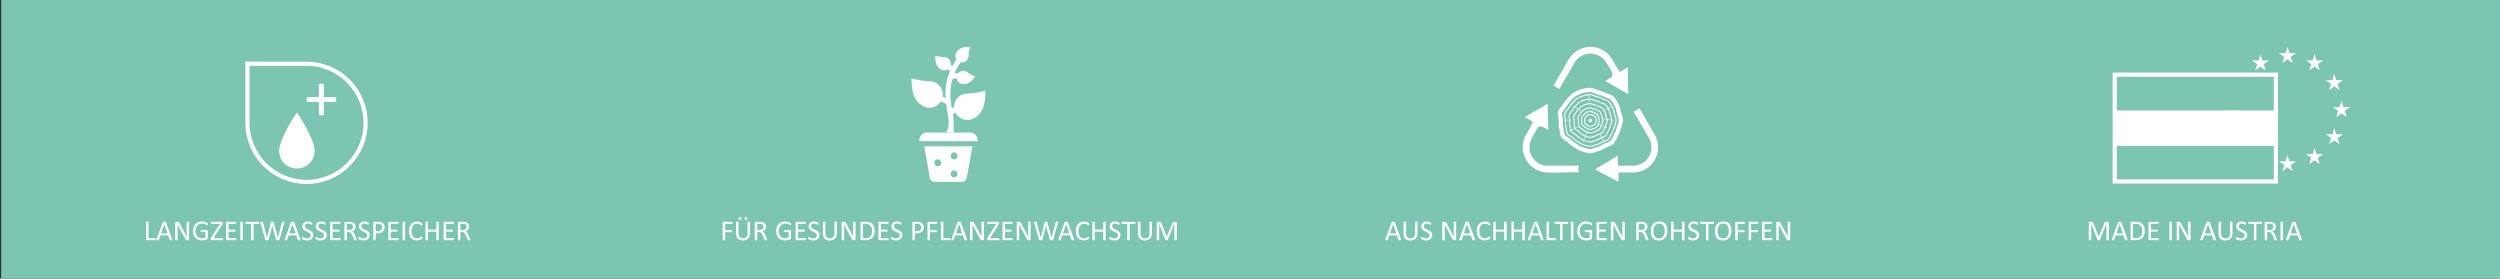 <?xml version="1.0" encoding="UTF-8"?>
<svg xmlns="http://www.w3.org/2000/svg" viewBox="0 0 1200 133.7">
  <rect x="0" y="0" width="1200" height="133.7" fill="#333333" stroke="none"/>
  <defs>
    <style>
      .cls-1 {
        fill: #fff;
      }

      .cls-2 {
        stroke-width: .5px;
      }

      .cls-2, .cls-3, .cls-4, .cls-5 {
        fill: none;
        stroke: #fff;
        stroke-miterlimit: 10;
      }

      .cls-2, .cls-3, .cls-5 {
        stroke-linecap: round;
      }

      .cls-3, .cls-4 {
        stroke-width: 2px;
      }

      .cls-6 {
        fill: #7cc5b1;
      }

      .cls-5 {
        stroke-width: .25px;
      }
    </style>
  </defs>
  <g id="Ebene_2" data-name="Ebene 2">
    <rect class="cls-6" x=".59" width="1200" height="133.7"/>
  </g>
  <g id="Ebene_1" data-name="Ebene 1">
    <g>
      <path class="cls-1" d="M351.54,106.96c0,.09,0,.16-.01.23s-.02.12-.05.15c-.02.04-.05.07-.08.09s-.06.03-.09.03h-3.24v3.01h3.06s.06,0,.09.02c.03.02.06.04.08.08s.04.08.05.15c0,.06.01.14.01.24,0,.09,0,.16-.01.22,0,.06-.02.11-.05.15-.02.04-.05.07-.08.09-.03.02-.06.03-.09.03h-3.06v3.68s0,.06-.03.09c-.02.03-.05.05-.1.07-.05.02-.1.03-.18.04-.07.01-.17.02-.29.02-.11,0-.2,0-.28-.02-.08-.01-.14-.02-.18-.04-.05-.02-.08-.04-.1-.07-.02-.03-.03-.06-.03-.09v-8.19c0-.18.05-.3.14-.37.09-.07.19-.11.3-.11h3.98s.06,0,.09.03.06.05.08.09.04.09.05.16c0,.07.01.14.01.23Z"/>
      <path class="cls-1" d="M359.98,112.03c0,.54-.08,1.02-.24,1.44-.16.42-.38.78-.67,1.07s-.65.51-1.07.66-.9.23-1.43.23c-.49,0-.93-.07-1.33-.21s-.75-.35-1.03-.62c-.29-.28-.51-.62-.66-1.04s-.23-.89-.23-1.44v-5.49s0-.07.03-.1.05-.05.1-.06c.05-.02.1-.03.18-.04.07-.01.17-.02.29-.02.11,0,.2,0,.28.02.08.01.14.02.18.04.04.02.07.04.09.06s.03.06.03.1v5.35c0,.41.05.77.15,1.07s.25.56.43.76c.19.2.42.36.68.46.27.1.57.15.9.15s.65-.05.91-.15.49-.25.68-.45.33-.45.42-.75.15-.64.15-1.04v-5.41s0-.07.03-.1.05-.05.1-.06c.05-.02.11-.03.18-.04.08-.01.17-.02.28-.02s.2,0,.28.02c.08.01.13.02.18.04.04.02.08.04.1.06s.03.06.03.1v5.4ZM355.88,104.84c0,.25-.05.43-.14.53s-.27.14-.53.14-.43-.05-.52-.14c-.09-.09-.14-.27-.14-.52s.05-.43.14-.52c.09-.09.27-.14.52-.14s.43.05.52.14.14.26.14.51ZM358.71,104.84c0,.25-.05.43-.14.53s-.27.14-.53.14-.42-.05-.52-.14c-.09-.09-.14-.27-.14-.52s.05-.43.14-.52c.1-.09.27-.14.52-.14s.44.05.53.14.14.26.14.51Z"/>
      <path class="cls-1" d="M368.21,115.12s0,.07-.02.1-.04.05-.09.07-.11.03-.19.04-.19.01-.33.01c-.12,0-.22,0-.29-.01s-.14-.02-.18-.04c-.05-.02-.08-.05-.11-.08s-.05-.08-.06-.14l-.81-2.08c-.1-.24-.19-.46-.3-.65-.1-.2-.22-.37-.37-.51-.14-.14-.31-.25-.5-.33-.19-.08-.42-.12-.69-.12h-.79v3.77s-.01.07-.03.1-.05.05-.1.06c-.04.02-.1.03-.18.04-.08.01-.17.02-.28.02s-.21,0-.28-.02c-.08-.01-.14-.02-.18-.04-.05-.02-.08-.04-.1-.06s-.03-.06-.03-.1v-8.19c0-.18.05-.3.14-.37.09-.07.19-.11.3-.11h1.88c.22,0,.41,0,.56.02.15.01.28.02.4.04.34.06.64.15.91.28s.48.29.66.49.31.42.4.67c.09.25.13.53.13.84s-.04.56-.12.8c-.08.24-.19.44-.35.62-.15.18-.33.34-.54.47s-.44.24-.7.33c.15.06.28.14.4.24.12.1.23.22.33.35s.2.29.29.47.18.38.27.6l.79,1.95c.06.16.1.28.12.34.02.07.03.12.03.15ZM366.44,108.9c0-.35-.08-.64-.23-.88-.15-.24-.41-.41-.78-.52-.11-.03-.24-.05-.39-.07s-.33-.02-.56-.02h-.99v2.98h1.15c.31,0,.58-.04.8-.11.23-.07.41-.18.56-.31.15-.13.26-.29.33-.47s.11-.38.11-.59Z"/>
      <path class="cls-1" d="M379.72,107.65c0,.09,0,.16-.01.23,0,.07-.02.12-.04.16-.02.04-.04.07-.07.09s-.06.03-.09.03c-.05,0-.15-.04-.27-.13s-.3-.18-.51-.29-.47-.2-.77-.29-.65-.13-1.06-.13c-.49,0-.93.09-1.31.27s-.72.42-.98.74-.48.69-.62,1.12-.22.9-.22,1.41c0,.57.08,1.07.24,1.5s.38.81.65,1.11.61.53.99.68.81.23,1.27.23c.27,0,.55-.03.83-.1.28-.07.54-.17.78-.3v-2.58h-2.05c-.08,0-.14-.04-.17-.12s-.06-.2-.06-.36c0-.09,0-.16.01-.22,0-.06.02-.11.04-.15.02-.04.04-.07.07-.09s.06-.03.1-.03h2.81c.05,0,.1,0,.15.03s.1.05.14.08.07.09.1.15.03.14.03.22v3.37c0,.12-.02.22-.06.31s-.13.16-.26.23c-.13.07-.3.14-.51.22s-.43.14-.65.2-.45.1-.68.12-.45.04-.68.04c-.68,0-1.29-.11-1.83-.32-.54-.21-.99-.51-1.36-.91s-.66-.86-.85-1.41-.29-1.16-.29-1.83.11-1.34.32-1.91.51-1.05.9-1.46.85-.71,1.39-.93c.54-.22,1.14-.33,1.79-.33.34,0,.65.03.95.09s.56.13.79.21c.23.08.42.17.58.26.16.09.27.17.32.23s.1.13.12.21.03.19.03.33Z"/>
      <path class="cls-1" d="M386.83,114.81c0,.08,0,.15-.01.22,0,.06-.02.11-.05.15s-.05.07-.08.09-.06.03-.1.03h-4.25c-.1,0-.2-.04-.3-.11-.09-.07-.14-.2-.14-.37v-7.89c0-.18.05-.3.14-.37.09-.07.19-.11.3-.11h4.2s.07,0,.1.03.05.05.07.09.03.09.04.15c.01.06.02.14.02.23,0,.08,0,.15-.02.22-.01.06-.03.11-.04.15-.02.04-.04.07-.07.08s-.06.03-.1.03h-3.46v2.78h2.97s.07.01.1.03c.03.02.05.05.08.09s.04.09.04.15.01.14.01.23c0,.08,0,.15-.01.21s-.02.11-.04.14-.05.06-.08.08c-.03.02-.06.02-.1.02h-2.97v3.17h3.51s.07,0,.1.03.06.05.08.08c.02.04.04.09.05.15,0,.06.01.14.01.23Z"/>
      <path class="cls-1" d="M393.36,112.81c0,.42-.08.78-.23,1.11s-.36.6-.64.82c-.27.23-.59.4-.96.51s-.76.17-1.19.17c-.3,0-.57-.03-.82-.08s-.48-.11-.68-.18-.36-.15-.5-.23-.23-.14-.28-.2-.09-.12-.12-.21c-.02-.08-.04-.2-.04-.34,0-.1,0-.18.01-.25,0-.07.02-.12.04-.16s.04-.07.07-.08c.03-.02.06-.02.1-.02.06,0,.15.04.27.12s.27.16.45.25.4.18.66.26c.26.08.55.12.89.12.26,0,.49-.03.7-.1s.39-.17.55-.29c.15-.13.27-.28.35-.46s.12-.39.12-.62c0-.25-.06-.46-.17-.64s-.26-.33-.45-.47c-.19-.13-.4-.26-.64-.37-.24-.11-.48-.22-.73-.34-.25-.12-.49-.24-.73-.39s-.45-.31-.64-.5-.34-.42-.45-.67c-.12-.26-.17-.57-.17-.93s.07-.7.2-.99c.13-.29.32-.53.56-.73s.52-.34.85-.45c.33-.1.69-.15,1.07-.15.2,0,.39.02.59.05.2.03.39.08.56.14.18.06.33.12.47.19.14.07.23.13.27.17.04.04.07.08.09.1.01.02.02.06.03.1,0,.04.02.08.02.14s0,.12,0,.21c0,.08,0,.16-.01.22s-.02.12-.03.16c-.01.04-.03.08-.06.1-.02.02-.05.03-.09.03-.05,0-.13-.03-.24-.1s-.24-.14-.39-.21c-.15-.08-.34-.15-.55-.22-.21-.07-.45-.1-.71-.1-.25,0-.46.03-.64.1-.18.07-.33.15-.45.26s-.21.24-.27.39-.09.31-.09.48c0,.25.06.46.17.64s.27.33.45.47.4.26.65.38.49.23.74.34c.25.12.5.24.74.38.24.14.46.3.65.49.19.19.34.41.46.67.12.26.17.56.17.91Z"/>
      <path class="cls-1" d="M401.69,112.03c0,.54-.08,1.02-.24,1.44-.16.42-.38.78-.67,1.07s-.65.51-1.07.66-.9.23-1.43.23c-.49,0-.93-.07-1.33-.21s-.75-.35-1.03-.62c-.29-.28-.51-.62-.66-1.04s-.23-.89-.23-1.44v-5.49s0-.07.03-.1.05-.05.1-.06c.05-.02.1-.03.18-.04.07-.01.17-.02.29-.02.11,0,.2,0,.28.02.08.01.14.02.18.04.04.02.07.04.09.06s.03.06.03.1v5.35c0,.41.05.77.15,1.07s.25.56.43.76c.19.2.42.36.68.46.27.1.57.15.9.15s.65-.05.91-.15.49-.25.68-.45.33-.45.42-.75.15-.64.15-1.04v-5.41s0-.07.03-.1.05-.05.1-.06c.05-.02.11-.03.18-.04.08-.01.17-.02.28-.02s.2,0,.28.02c.08.01.13.02.18.04.04.02.08.04.1.06s.03.06.03.1v5.4Z"/>
      <path class="cls-1" d="M410.71,114.81c0,.09-.02.17-.05.23-.03.06-.07.12-.12.16-.05.04-.1.07-.17.09-.06.02-.12.03-.18.03h-.39c-.12,0-.23-.01-.32-.04-.09-.02-.18-.07-.26-.14-.08-.07-.17-.16-.25-.27s-.17-.26-.26-.44l-2.7-5.03c-.14-.26-.28-.53-.43-.82-.14-.29-.28-.56-.4-.83h-.01c0,.33.02.66.02,1s0,.68,0,1.02v5.34s0,.06-.03.09c-.02.03-.05.05-.1.07-.05.02-.11.03-.18.04-.07.01-.17.02-.28.02s-.21,0-.29-.02c-.07-.01-.13-.02-.18-.04-.04-.02-.07-.04-.09-.07-.02-.03-.03-.06-.03-.09v-8.16c0-.18.05-.31.16-.39s.22-.12.34-.12h.58c.14,0,.25.01.34.03s.17.06.25.11c.07.05.14.13.21.22.07.09.14.21.21.35l2.07,3.88c.13.24.25.47.37.69.12.22.23.45.34.67.11.22.22.43.33.65.11.21.21.42.32.64h0c0-.36-.01-.73-.02-1.12,0-.39,0-.76,0-1.12v-4.8s0-.06.03-.09.05-.05.1-.07c.05-.02.11-.04.18-.04.07,0,.17-.01.29-.01.11,0,.2,0,.27.01.08,0,.14.02.18.04.04.02.07.04.09.07s.03.06.03.09v8.16Z"/>
      <path class="cls-1" d="M419.86,110.74c0,.77-.1,1.43-.29,2.01-.2.57-.48,1.05-.86,1.42-.38.38-.84.66-1.38.84s-1.2.28-1.96.28h-1.87c-.1,0-.2-.04-.3-.11-.09-.07-.14-.2-.14-.37v-7.89c0-.18.05-.3.14-.37.09-.07.19-.11.3-.11h2c.77,0,1.41.1,1.94.3.53.2.97.48,1.33.86.36.37.63.82.81,1.35s.28,1.13.28,1.79ZM418.62,110.79c0-.48-.06-.92-.18-1.34-.12-.41-.3-.77-.56-1.07s-.57-.54-.96-.7-.89-.25-1.5-.25h-1.2v6.88h1.21c.56,0,1.04-.07,1.43-.21s.71-.36.97-.65.45-.66.58-1.1c.13-.44.19-.96.19-1.56Z"/>
      <path class="cls-1" d="M426.59,114.81c0,.08,0,.15-.01.22,0,.06-.02.11-.05.15s-.05.07-.08.09-.06.03-.1.03h-4.25c-.1,0-.2-.04-.3-.11-.09-.07-.14-.2-.14-.37v-7.89c0-.18.05-.3.14-.37.09-.07.19-.11.3-.11h4.2s.07,0,.1.03.05.05.07.09.03.09.04.15c.01.06.02.14.02.23,0,.08,0,.15-.02.22-.01.06-.03.11-.04.15-.02.04-.04.07-.07.08s-.06.03-.1.03h-3.46v2.78h2.97s.07.01.1.03c.03.02.05.05.08.09s.04.09.04.15.01.14.01.23c0,.08,0,.15-.01.21s-.02.11-.04.14-.05.06-.08.08c-.03.02-.06.02-.1.02h-2.97v3.17h3.51s.07,0,.1.03.06.05.08.08c.02.04.04.09.05.15,0,.06.01.14.01.23Z"/>
      <path class="cls-1" d="M433.12,112.81c0,.42-.08.78-.23,1.11s-.36.6-.64.82c-.27.23-.59.4-.96.51s-.76.17-1.19.17c-.3,0-.57-.03-.82-.08s-.48-.11-.68-.18-.36-.15-.5-.23-.23-.14-.28-.2-.09-.12-.12-.21c-.02-.08-.04-.2-.04-.34,0-.1,0-.18.01-.25,0-.07.02-.12.04-.16s.04-.07.07-.08c.03-.02.06-.02.1-.02.06,0,.15.04.27.12s.27.16.45.25.4.18.66.26c.26.08.55.12.89.12.26,0,.49-.03.7-.1s.39-.17.55-.29c.15-.13.27-.28.35-.46s.12-.39.12-.62c0-.25-.06-.46-.17-.64s-.26-.33-.45-.47c-.19-.13-.4-.26-.64-.37-.24-.11-.48-.22-.73-.34-.25-.12-.49-.24-.73-.39s-.45-.31-.64-.5-.34-.42-.45-.67c-.12-.26-.17-.57-.17-.93s.07-.7.2-.99c.13-.29.32-.53.56-.73s.52-.34.85-.45c.33-.1.69-.15,1.07-.15.2,0,.39.02.59.05.2.03.39.08.56.14.18.06.33.12.47.19.14.07.23.13.27.17.04.04.07.08.09.1.01.02.02.06.03.1,0,.04.02.08.02.14s0,.12,0,.21c0,.08,0,.16-.01.22s-.02.12-.03.16c-.01.04-.03.08-.06.1-.02.02-.05.03-.09.03-.05,0-.13-.03-.24-.1s-.24-.14-.39-.21c-.15-.08-.34-.15-.55-.22-.21-.07-.45-.1-.71-.1-.25,0-.46.03-.64.1-.18.07-.33.15-.45.26s-.21.24-.27.39-.09.31-.09.48c0,.25.06.46.17.64s.27.33.45.47.4.26.65.38.49.23.74.34c.25.12.5.24.74.38.24.14.46.3.65.49.19.19.34.41.46.67.12.26.17.56.17.91Z"/>
      <path class="cls-1" d="M443.4,109.04c0,.44-.07.84-.22,1.2s-.35.66-.63.91-.6.44-1,.58-.86.21-1.41.21h-1v3.19s-.01.07-.03.1-.05.05-.1.06c-.04.02-.1.03-.18.04-.08.01-.17.02-.28.02s-.21,0-.28-.02c-.08-.01-.14-.02-.18-.04-.05-.02-.08-.04-.1-.06s-.03-.06-.03-.1v-8.16c0-.18.05-.31.14-.39s.2-.12.32-.12h1.89c.19,0,.38,0,.55.02.18.02.38.05.62.1.24.05.48.15.73.29.25.14.46.32.63.53s.31.45.4.73c.09.28.14.58.14.91ZM442.17,109.14c0-.36-.07-.66-.2-.9s-.3-.42-.5-.54-.4-.19-.62-.23-.42-.05-.62-.05h-1.09v3.55h1.06c.36,0,.65-.05.89-.14s.43-.22.59-.38c.16-.16.28-.36.36-.58.08-.23.12-.47.12-.74Z"/>
      <path class="cls-1" d="M449.85,106.96c0,.09,0,.16-.01.23s-.02.12-.05.15c-.02.04-.05.07-.08.09s-.06.03-.09.03h-3.24v3.01h3.06s.06,0,.09.02c.03.02.06.04.08.08s.04.08.05.15c0,.06.01.14.01.24,0,.09,0,.16-.01.22,0,.06-.02.11-.05.15-.02.04-.05.07-.08.09-.03.02-.06.03-.09.03h-3.06v3.68s0,.06-.03.09c-.02.03-.05.05-.1.07-.05.02-.1.03-.18.04-.07.01-.17.02-.29.02-.11,0-.2,0-.28-.02-.08-.01-.14-.02-.18-.04-.05-.02-.08-.04-.1-.07-.02-.03-.03-.06-.03-.09v-8.19c0-.18.05-.3.14-.37.09-.07.19-.11.3-.11h3.98s.06,0,.09.03.06.05.08.09.04.09.05.16c0,.07.01.14.01.23Z"/>
      <path class="cls-1" d="M456.22,114.78c0,.09,0,.17-.01.23,0,.06-.02.11-.04.16-.02.04-.05.08-.08.1-.03.02-.06.03-.11.03h-3.91c-.1,0-.2-.04-.3-.11-.09-.07-.14-.2-.14-.37v-8.19s0-.07.03-.1.05-.05.1-.06c.05-.02.11-.03.18-.04.08-.01.17-.02.28-.02s.21,0,.28.02c.08.01.14.02.18.04.05.02.08.04.1.06s.03.06.03.1v7.65h3.17s.08.01.11.03c.03.02.05.05.08.09.02.04.04.09.04.15s.01.14.01.23Z"/>
      <path class="cls-1" d="M464.14,114.88c.04.1.06.18.06.24,0,.06-.01.11-.05.14s-.1.05-.18.06-.2.01-.34.01-.25,0-.34,0c-.08,0-.15-.02-.19-.04-.04-.02-.08-.04-.1-.06s-.04-.06-.06-.1l-.76-2.15h-3.68l-.72,2.13s-.03.08-.05.11c-.02.03-.06.05-.1.07-.04.02-.1.04-.18.04s-.18.01-.31.01-.24,0-.32-.02c-.08-.01-.14-.03-.18-.06s-.05-.08-.05-.14c0-.06.02-.14.06-.24l2.97-8.22s.04-.09.07-.12.07-.06.13-.08.13-.03.22-.04c.09,0,.2,0,.34,0,.15,0,.27,0,.36,0,.1,0,.17.02.23.04s.1.04.14.08c.03.03.06.08.08.13l2.97,8.22ZM460.34,107.63h0l-1.52,4.41h3.08l-1.54-4.41Z"/>
      <path class="cls-1" d="M472.31,114.81c0,.09-.02.17-.05.23-.03.06-.07.12-.12.16-.05.04-.1.07-.17.09-.06.02-.12.03-.18.03h-.39c-.12,0-.23-.01-.32-.04-.09-.02-.18-.07-.26-.14-.08-.07-.17-.16-.25-.27s-.17-.26-.26-.44l-2.7-5.03c-.14-.26-.28-.53-.43-.82-.14-.29-.28-.56-.4-.83h-.01c0,.33.02.66.02,1s0,.68,0,1.02v5.34s0,.06-.03.09c-.02.03-.05.05-.1.07-.05.02-.11.03-.18.04-.07.01-.17.02-.28.02s-.21,0-.29-.02c-.07-.01-.13-.02-.18-.04-.04-.02-.07-.04-.09-.07-.02-.03-.03-.06-.03-.09v-8.16c0-.18.05-.31.16-.39s.22-.12.34-.12h.58c.14,0,.25.01.34.03s.17.06.25.11c.07.05.14.13.21.22.07.09.14.21.21.35l2.07,3.88c.13.24.25.47.37.69.12.22.23.45.34.67.11.22.22.43.33.65.11.21.21.42.32.64h0c0-.36-.01-.73-.02-1.12,0-.39,0-.76,0-1.12v-4.8s0-.06.03-.09.05-.05.1-.07c.05-.02.11-.04.18-.04.07,0,.17-.01.29-.01.11,0,.2,0,.27.01.08,0,.14.02.18.04.04.02.07.04.09.07s.03.06.03.09v8.16Z"/>
      <path class="cls-1" d="M479.74,114.8c0,.09,0,.16-.01.22,0,.06-.02.11-.04.15s-.05.07-.08.09-.06.03-.11.03h-5.22c-.12,0-.21-.04-.29-.11s-.11-.19-.11-.35v-.25c0-.06,0-.11.01-.16s.02-.1.04-.16c.02-.06.05-.12.1-.19.04-.07.09-.15.15-.25l4.08-6.38h-4.03s-.08,0-.12-.03-.06-.05-.08-.09c-.02-.04-.04-.09-.04-.15,0-.06-.01-.13-.01-.21,0-.09,0-.17.01-.23s.02-.12.04-.16.05-.07.08-.09.07-.03.12-.03h4.92c.12,0,.22.04.29.11.07.07.11.18.11.33v.27c0,.07,0,.14-.01.2,0,.06-.02.11-.05.17s-.05.12-.09.19-.09.15-.15.24l-4.06,6.36h4.32c.08,0,.14.04.18.12s.06.21.06.38Z"/>
      <path class="cls-1" d="M486.13,114.81c0,.08,0,.15-.01.22,0,.06-.02.11-.05.15s-.05.07-.08.09-.06.03-.1.03h-4.25c-.1,0-.2-.04-.3-.11-.09-.07-.14-.2-.14-.37v-7.89c0-.18.05-.3.14-.37.09-.07.19-.11.3-.11h4.2s.07,0,.1.03.05.05.07.09.03.09.04.15c.01.06.02.14.02.23,0,.08,0,.15-.02.22-.01.06-.03.11-.04.15-.02.04-.04.07-.07.08s-.06.03-.1.03h-3.46v2.78h2.97s.07.01.1.03c.03.02.05.05.08.09s.04.09.04.15.01.14.01.23c0,.08,0,.15-.01.21s-.02.11-.04.14-.05.06-.08.08c-.03.02-.06.02-.1.02h-2.97v3.17h3.51s.07,0,.1.03.06.05.08.08c.02.04.04.09.05.15,0,.06.01.14.01.23Z"/>
      <path class="cls-1" d="M494.73,114.81c0,.09-.02.17-.05.23-.03.06-.07.12-.12.16-.05.04-.1.07-.17.09-.06.02-.12.03-.18.03h-.39c-.12,0-.23-.01-.32-.04-.09-.02-.18-.07-.26-.14-.08-.07-.17-.16-.25-.27s-.17-.26-.26-.44l-2.7-5.03c-.14-.26-.28-.53-.43-.82-.14-.29-.28-.56-.4-.83h-.01c0,.33.02.66.02,1s0,.68,0,1.02v5.34s0,.06-.03.09c-.02.03-.05.05-.1.07-.05.02-.11.03-.18.04-.07.01-.17.02-.28.02s-.21,0-.29-.02c-.07-.01-.13-.02-.18-.04-.04-.02-.07-.04-.09-.07-.02-.03-.03-.06-.03-.09v-8.16c0-.18.05-.31.16-.39s.22-.12.34-.12h.58c.14,0,.25.01.34.03s.17.06.25.11c.07.05.14.13.21.22.07.09.14.21.21.35l2.07,3.88c.13.24.25.47.37.69.12.22.23.45.34.67.11.22.22.43.33.65.11.21.21.42.32.64h0c0-.36-.01-.73-.02-1.12,0-.39,0-.76,0-1.12v-4.8s0-.06.03-.09.05-.05.1-.07c.05-.02.11-.04.18-.04.07,0,.17-.01.29-.01.11,0,.2,0,.27.01.08,0,.14.02.18.04.04.02.07.04.09.07s.03.06.03.09v8.16Z"/>
      <path class="cls-1" d="M505.56,115.04c-.02.06-.05.12-.08.15-.04.04-.09.07-.15.09-.06.02-.14.04-.24.04s-.21.01-.35.01-.26,0-.36-.01-.18-.02-.24-.04c-.06-.02-.11-.05-.14-.09-.03-.04-.06-.09-.08-.15l-1.85-6.68h-.01l-1.71,6.68c-.01.06-.04.12-.07.15-.03.04-.08.07-.14.09-.06.02-.14.04-.23.04s-.21.01-.36.01-.28,0-.38-.01-.18-.02-.25-.04c-.06-.02-.11-.05-.15-.09-.03-.04-.06-.09-.07-.15l-2.34-8.17c-.03-.1-.04-.19-.04-.25s.02-.1.05-.14.1-.05.19-.06.2-.01.35-.01.25,0,.33,0c.08,0,.14.02.19.04s.07.04.09.08.03.07.04.12l1.99,7.41h0l1.89-7.4s.03-.09.05-.13c.02-.03.05-.06.1-.08s.11-.03.19-.04.19-.01.33-.01c.13,0,.23,0,.3.01s.14.02.18.04.08.04.1.08c.02.04.04.08.05.13l2.03,7.4h.01l1.95-7.4s.03-.08.04-.12c.01-.03.04-.06.09-.08s.1-.03.18-.04.19-.01.32-.01.25,0,.32.02c.08.01.14.03.17.06s.05.08.05.14-.01.14-.04.25l-2.34,8.16Z"/>
      <path class="cls-1" d="M515.53,114.88c.04.1.06.18.06.24,0,.06-.01.11-.05.14s-.1.05-.18.06-.2.01-.34.01-.25,0-.34,0c-.08,0-.15-.02-.19-.04-.04-.02-.08-.04-.1-.06s-.04-.06-.06-.1l-.76-2.15h-3.68l-.72,2.13s-.03.08-.05.11c-.02.03-.06.05-.1.07-.04.02-.1.04-.18.04s-.18.01-.31.01-.24,0-.32-.02c-.08-.01-.14-.03-.18-.06s-.05-.08-.05-.14c0-.06.02-.14.06-.24l2.97-8.22s.04-.09.07-.12.07-.06.13-.08.13-.03.22-.04c.09,0,.2,0,.34,0,.15,0,.27,0,.36,0,.1,0,.17.02.23.04s.1.04.14.08c.03.03.06.08.08.13l2.97,8.22ZM511.72,107.63h0l-1.52,4.41h3.08l-1.54-4.41Z"/>
      <path class="cls-1" d="M522.81,114.04c0,.07,0,.14,0,.19s-.01.1-.02.14-.03.08-.04.11-.05.07-.1.12-.14.12-.29.21c-.15.09-.33.19-.54.27-.22.09-.46.16-.75.23-.28.06-.59.09-.92.09-.57,0-1.09-.1-1.56-.29s-.86-.47-1.18-.85-.58-.83-.75-1.38c-.18-.55-.26-1.18-.26-1.9s.09-1.39.28-1.96.45-1.06.8-1.46c.34-.4.75-.7,1.23-.91s1-.31,1.58-.31c.26,0,.5.02.75.07.24.05.46.11.67.18s.39.16.55.25.27.17.33.24c.06.06.1.11.12.14s.03.07.04.11c.01.04.02.09.03.15s.01.13.01.21c0,.09,0,.17-.01.23s-.02.12-.04.16c-.02.04-.04.07-.06.1-.03.02-.06.03-.09.03-.06,0-.15-.04-.27-.13-.11-.09-.26-.19-.44-.29-.18-.11-.4-.21-.66-.29-.26-.09-.57-.13-.93-.13-.39,0-.75.08-1.08.24-.32.16-.6.39-.83.69s-.41.68-.53,1.12c-.13.44-.19.94-.19,1.51s.06,1.06.18,1.49c.12.43.3.79.52,1.08.23.29.5.51.83.66.33.15.7.22,1.12.22.35,0,.66-.04.92-.13.26-.09.49-.18.67-.29.19-.11.34-.2.46-.29s.21-.13.28-.13c.03,0,.06,0,.08.02s.04.04.06.08c.01.04.02.09.03.16s.01.16.01.26Z"/>
      <path class="cls-1" d="M530.74,115.12s0,.07-.03.1-.05.05-.1.06c-.05.02-.11.03-.18.04-.08.01-.17.02-.28.02-.12,0-.21,0-.29-.02-.07-.01-.13-.02-.18-.04-.05-.02-.08-.04-.1-.06s-.03-.06-.03-.1v-3.92h-4.03v3.92s0,.07-.03.1-.05.05-.1.06c-.05.02-.11.03-.18.04-.08.01-.17.02-.28.02s-.2,0-.28-.02c-.08-.01-.14-.02-.18-.04-.05-.02-.08-.04-.1-.06s-.03-.06-.03-.1v-8.49s0-.07.03-.1.05-.05.1-.06c.05-.02.11-.03.18-.04.08-.01.17-.02.28-.02s.21,0,.28.02c.08.01.14.02.18.04.05.02.08.04.1.06s.03.06.03.1v3.54h4.03v-3.54s0-.07.03-.1.05-.05.1-.06c.05-.02.1-.03.18-.04.07-.01.17-.02.29-.02.11,0,.2,0,.28.02.08.01.14.02.18.04.05.02.08.04.1.06s.03.06.03.1v8.49Z"/>
      <path class="cls-1" d="M537.84,112.81c0,.42-.08.78-.23,1.11s-.36.6-.64.82c-.27.23-.59.4-.96.51s-.76.17-1.19.17c-.3,0-.57-.03-.82-.08s-.48-.11-.68-.18-.36-.15-.5-.23-.23-.14-.28-.2-.09-.12-.12-.21c-.02-.08-.04-.2-.04-.34,0-.1,0-.18.01-.25,0-.07.02-.12.04-.16s.04-.07.07-.08c.03-.02.06-.02.1-.02.06,0,.15.04.27.12s.27.16.45.25.4.18.66.26c.26.08.55.12.89.12.26,0,.49-.03.7-.1s.39-.17.55-.29c.15-.13.27-.28.35-.46s.12-.39.12-.62c0-.25-.06-.46-.17-.64s-.26-.33-.45-.47c-.19-.13-.4-.26-.64-.37-.24-.11-.48-.22-.73-.34-.25-.12-.49-.24-.73-.39s-.45-.31-.64-.5-.34-.42-.45-.67c-.12-.26-.17-.57-.17-.93s.07-.7.2-.99c.13-.29.32-.53.56-.73s.52-.34.85-.45c.33-.1.69-.15,1.07-.15.2,0,.39.02.59.05.2.03.39.08.56.14.18.06.33.12.47.19.14.07.23.13.27.17.04.04.07.08.09.1.01.02.02.06.03.1,0,.04.02.08.02.14s0,.12,0,.21c0,.08,0,.16-.01.22s-.02.12-.03.16c-.01.04-.03.08-.06.1-.02.02-.05.03-.09.03-.05,0-.13-.03-.24-.1s-.24-.14-.39-.21c-.15-.08-.34-.15-.55-.22-.21-.07-.45-.1-.71-.1-.25,0-.46.03-.64.1-.18.07-.33.15-.45.26s-.21.24-.27.39-.09.31-.09.48c0,.25.06.46.17.64s.27.33.45.47.4.26.65.38.49.23.74.34c.25.12.5.24.74.38.24.14.46.3.65.49.19.19.34.41.46.67.12.26.17.56.17.91Z"/>
      <path class="cls-1" d="M544.97,106.96c0,.09,0,.16-.01.23s-.02.12-.04.15c-.02.04-.05.07-.08.09s-.06.03-.1.03h-2.49v7.67s0,.07-.03.1-.05.05-.1.06c-.05.02-.11.03-.18.04-.08.01-.17.02-.28.02s-.2,0-.28-.02c-.08-.01-.14-.02-.18-.04-.05-.02-.08-.04-.1-.06s-.03-.06-.03-.1v-7.67h-2.49s-.07,0-.1-.03-.05-.05-.07-.09c-.02-.04-.03-.09-.04-.15s-.02-.14-.02-.23,0-.16.02-.23c.01-.07.03-.12.04-.16s.04-.07.07-.09.06-.03.1-.03h6.15s.07,0,.1.03.05.05.08.09.04.09.04.16c0,.07.01.14.01.23Z"/>
      <path class="cls-1" d="M552.9,112.03c0,.54-.08,1.02-.24,1.44-.16.42-.38.78-.67,1.07s-.65.51-1.07.66-.9.23-1.43.23c-.49,0-.93-.07-1.33-.21s-.75-.35-1.03-.62c-.29-.28-.51-.62-.66-1.04s-.23-.89-.23-1.44v-5.49s0-.07.03-.1.05-.05.1-.06c.05-.02.1-.03.18-.04.07-.01.17-.02.29-.02.11,0,.2,0,.28.02.08.01.14.02.18.04.04.02.07.04.09.06s.03.06.03.1v5.35c0,.41.05.77.15,1.07s.25.56.43.76c.19.2.42.36.68.46.27.1.57.15.9.15s.65-.05.91-.15.49-.25.68-.45.33-.45.42-.75.15-.64.15-1.04v-5.41s0-.07.03-.1.05-.05.1-.06c.05-.02.11-.03.18-.04.08-.01.17-.02.28-.02s.2,0,.28.02c.08.01.13.02.18.04.04.02.08.04.1.06s.03.06.03.1v5.4Z"/>
      <path class="cls-1" d="M564.85,115.12s0,.07-.03.1c-.02.03-.05.05-.1.06-.05.02-.11.03-.18.04-.07.01-.17.02-.29.02-.11,0-.2,0-.28-.02-.08-.01-.14-.02-.18-.04-.04-.02-.08-.04-.09-.06-.02-.03-.03-.06-.03-.1v-7.7h-.01l-3.12,7.74s-.03.06-.06.08-.06.04-.11.06c-.05.02-.1.03-.17.04-.07,0-.14,0-.24,0s-.18,0-.25-.01-.13-.02-.17-.04c-.05-.02-.08-.04-.11-.06s-.04-.05-.05-.08l-2.98-7.74h0v7.7s0,.07-.03.1c-.02.03-.05.05-.1.06-.05.02-.11.03-.18.04-.07.01-.17.02-.29.02s-.21,0-.28-.02c-.08-.01-.14-.02-.18-.04-.04-.02-.08-.04-.09-.06-.02-.03-.02-.06-.02-.1v-8.13c0-.19.05-.33.15-.41.1-.08.21-.12.34-.12h.72c.15,0,.28.01.39.04.11.03.21.07.29.13.08.06.15.13.21.23.06.09.1.2.15.32l2.53,6.41h.03l2.63-6.38c.05-.14.11-.25.17-.35.06-.1.13-.17.2-.23.07-.06.15-.1.24-.12.09-.02.19-.04.31-.04h.76c.07,0,.14,0,.2.03.06.02.12.05.16.1.04.04.08.1.11.16.03.07.04.15.04.24v8.13Z"/>
    </g>
    <g>
      <path class="cls-1" d="M74.71,114.78c0,.09,0,.17-.01.23,0,.06-.02.11-.04.16-.02.04-.05.08-.08.1-.03.02-.06.03-.11.03h-3.91c-.1,0-.2-.04-.3-.11-.09-.07-.14-.2-.14-.37v-8.19s0-.07.03-.1.05-.05.1-.06c.05-.02.11-.03.18-.04.08-.01.17-.02.28-.02s.21,0,.28.02c.08.01.14.02.18.04.05.02.08.04.1.06s.03.06.03.1v7.65h3.17s.08.01.11.03c.03.02.05.05.08.09.02.04.04.09.04.15s.01.14.01.23Z"/>
      <path class="cls-1" d="M82.63,114.88c.04.1.06.18.06.24,0,.06-.01.11-.05.14s-.1.05-.18.06-.2.01-.34.01-.25,0-.34,0c-.08,0-.15-.02-.19-.04-.04-.02-.08-.04-.1-.06s-.04-.06-.06-.1l-.76-2.15h-3.68l-.72,2.13s-.03.08-.05.11c-.02.03-.06.05-.1.07-.04.02-.1.04-.18.04s-.18.01-.31.01-.24,0-.32-.02c-.08-.01-.14-.03-.18-.06s-.05-.08-.05-.14c0-.06.02-.14.06-.24l2.97-8.22s.04-.09.07-.12.07-.06.13-.08.13-.03.22-.04c.09,0,.2,0,.34,0,.15,0,.27,0,.36,0,.1,0,.17.02.23.04s.1.04.14.08c.03.03.06.08.08.13l2.97,8.22ZM78.82,107.63h0l-1.52,4.41h3.08l-1.54-4.41Z"/>
      <path class="cls-1" d="M90.79,114.81c0,.09-.02.17-.05.23-.03.06-.07.12-.12.16-.05.04-.1.07-.17.09-.06.02-.12.03-.18.03h-.39c-.12,0-.23-.01-.32-.04-.09-.02-.18-.07-.26-.14-.08-.07-.17-.16-.25-.27s-.17-.26-.26-.44l-2.7-5.03c-.14-.26-.28-.53-.43-.82-.14-.29-.28-.56-.4-.83h-.01c0,.33.02.66.02,1s0,.68,0,1.02v5.34s0,.06-.03.09c-.02.03-.05.05-.1.07-.05.02-.11.03-.18.04-.07.01-.17.02-.28.02s-.21,0-.29-.02c-.07-.01-.13-.02-.18-.04-.04-.02-.07-.04-.09-.07-.02-.03-.03-.06-.03-.09v-8.16c0-.18.05-.31.16-.39s.22-.12.34-.12h.58c.14,0,.25.01.34.03s.17.06.25.11c.07.05.14.13.21.22.07.09.14.21.21.35l2.07,3.88c.13.24.25.47.37.69.12.22.23.45.34.67.11.22.22.43.33.65.11.21.21.42.32.64h0c0-.36-.01-.73-.02-1.12,0-.39,0-.76,0-1.12v-4.8s0-.06.03-.09.05-.05.1-.07c.05-.02.11-.04.18-.04.07,0,.17-.01.29-.01.11,0,.2,0,.27.01.08,0,.14.02.18.04.04.02.07.04.09.07s.03.06.03.09v8.16Z"/>
      <path class="cls-1" d="M99.79,107.65c0,.09,0,.16-.01.23,0,.07-.02.12-.04.16-.02.04-.04.07-.07.09s-.06.03-.09.03c-.05,0-.15-.04-.27-.13s-.3-.18-.51-.29-.47-.2-.77-.29-.65-.13-1.06-.13c-.49,0-.93.09-1.31.27s-.72.42-.98.74-.48.69-.62,1.12-.22.9-.22,1.41c0,.57.08,1.07.24,1.5s.38.81.65,1.11.61.53.99.68.81.23,1.27.23c.27,0,.55-.03.83-.1.28-.07.54-.17.78-.3v-2.58h-2.05c-.08,0-.14-.04-.17-.12s-.06-.2-.06-.36c0-.09,0-.16.01-.22,0-.06.02-.11.04-.15.02-.04.04-.07.07-.09s.06-.03.1-.03h2.81c.05,0,.1,0,.15.03s.1.05.14.08.07.09.1.15.03.14.03.22v3.37c0,.12-.02.22-.06.31s-.13.16-.26.23c-.13.07-.3.14-.51.22s-.43.14-.65.2-.45.1-.68.12-.45.04-.68.04c-.68,0-1.29-.11-1.83-.32-.54-.21-.99-.51-1.36-.91s-.66-.86-.85-1.41-.29-1.16-.29-1.83.11-1.34.32-1.91.51-1.05.9-1.46.85-.71,1.39-.93c.54-.22,1.14-.33,1.79-.33.34,0,.65.03.95.09s.56.13.79.21c.23.08.42.17.58.26.16.09.27.17.32.23s.1.13.12.21.03.19.03.33Z"/>
      <path class="cls-1" d="M107.06,114.8c0,.09,0,.16-.01.22,0,.06-.02.11-.04.15s-.05.07-.08.09-.06.03-.11.03h-5.22c-.12,0-.21-.04-.29-.11s-.11-.19-.11-.35v-.25c0-.06,0-.11.01-.16s.02-.1.04-.16c.02-.06.05-.12.1-.19.04-.07.09-.15.15-.25l4.08-6.38h-4.03s-.08,0-.12-.03-.06-.05-.08-.09c-.02-.04-.04-.09-.04-.15,0-.06-.01-.13-.01-.21,0-.09,0-.17.01-.23s.02-.12.04-.16.05-.07.08-.09.07-.03.12-.03h4.92c.12,0,.22.04.29.11.07.07.11.18.11.33v.27c0,.07,0,.14-.01.2,0,.06-.02.11-.05.17s-.05.12-.09.19-.09.15-.15.24l-4.06,6.36h4.32c.08,0,.14.04.18.12s.06.21.06.38Z"/>
      <path class="cls-1" d="M113.45,114.81c0,.08,0,.15-.01.22,0,.06-.02.11-.05.15s-.05.07-.08.09-.06.03-.1.03h-4.25c-.1,0-.2-.04-.3-.11-.09-.07-.14-.2-.14-.37v-7.89c0-.18.05-.3.14-.37.09-.07.19-.11.3-.11h4.2s.07,0,.1.03.05.05.07.09.03.09.04.15c.01.06.02.14.02.23,0,.08,0,.15-.02.22-.01.06-.03.11-.04.15-.02.04-.04.07-.07.08s-.06.03-.1.03h-3.46v2.78h2.97s.07.01.1.03c.03.02.05.05.08.09s.04.09.04.15.01.14.01.23c0,.08,0,.15-.01.21s-.02.11-.04.14-.05.06-.08.08c-.03.02-.06.02-.1.02h-2.97v3.17h3.51s.07,0,.1.03.06.05.08.08c.02.04.04.09.05.15,0,.06.01.14.01.23Z"/>
      <path class="cls-1" d="M116.54,115.12s0,.07-.03.1-.05.05-.1.06c-.05.02-.11.03-.18.04-.08.01-.17.02-.28.02s-.2,0-.28-.02c-.08-.01-.14-.02-.18-.04-.05-.02-.08-.04-.1-.06s-.03-.06-.03-.1v-8.49s.01-.07.03-.1.05-.05.1-.06c.05-.02.11-.03.18-.04.08-.01.17-.02.27-.02.11,0,.21,0,.28.02.08.01.14.02.18.04.05.02.08.04.1.06s.03.06.03.1v8.49Z"/>
      <path class="cls-1" d="M124.44,106.96c0,.09,0,.16-.01.23s-.02.12-.04.15c-.02.04-.05.07-.08.09s-.06.03-.1.03h-2.49v7.67s0,.07-.03.1-.05.05-.1.06c-.05.02-.11.03-.18.04-.08.01-.17.02-.28.02s-.2,0-.28-.02c-.08-.01-.14-.02-.18-.04-.05-.02-.08-.04-.1-.06s-.03-.06-.03-.1v-7.67h-2.49s-.07,0-.1-.03-.05-.05-.07-.09c-.02-.04-.03-.09-.04-.15s-.02-.14-.02-.23,0-.16.02-.23c.01-.07.03-.12.04-.16s.04-.07.07-.09.06-.03.1-.03h6.15s.07,0,.1.03.05.05.08.09.04.09.04.16c0,.07.01.14.01.23Z"/>
      <path class="cls-1" d="M134.19,115.04c-.02.06-.05.12-.08.15-.04.04-.09.07-.15.09-.06.02-.14.04-.24.04s-.21.01-.35.01-.26,0-.36-.01-.18-.02-.24-.04c-.06-.02-.11-.05-.14-.09-.03-.04-.06-.09-.08-.15l-1.85-6.68h-.01l-1.71,6.68c-.01.06-.04.12-.07.15-.03.04-.08.07-.14.09-.06.02-.14.04-.23.04s-.21.01-.36.01-.28,0-.38-.01-.18-.02-.25-.04c-.06-.02-.11-.05-.15-.09-.03-.04-.06-.09-.07-.15l-2.34-8.17c-.03-.1-.04-.19-.04-.25s.02-.1.05-.14.1-.05.19-.06.2-.01.35-.01.25,0,.33,0c.08,0,.14.02.19.04s.07.04.09.08.03.07.04.12l1.99,7.41h0l1.89-7.4s.03-.09.05-.13c.02-.03.05-.06.1-.08s.11-.03.19-.04.19-.01.33-.01c.13,0,.23,0,.3.01s.14.02.18.04.08.04.1.08c.02.04.04.08.05.13l2.03,7.4h.01l1.95-7.4s.03-.08.04-.12c.01-.03.04-.06.09-.08s.1-.03.18-.04.19-.01.32-.01.25,0,.32.02c.08.01.14.03.17.06s.05.08.05.14-.01.14-.04.25l-2.34,8.16Z"/>
      <path class="cls-1" d="M144.16,114.88c.04.1.06.18.06.24,0,.06-.01.11-.05.14s-.1.05-.18.06-.2.01-.34.01-.25,0-.34,0c-.08,0-.15-.02-.19-.04-.04-.02-.08-.04-.1-.06s-.04-.06-.06-.1l-.76-2.15h-3.68l-.72,2.13s-.03.08-.05.11c-.02.03-.06.05-.1.07-.04.02-.1.04-.18.04s-.18.01-.31.01-.24,0-.32-.02c-.08-.01-.14-.03-.18-.06s-.05-.08-.05-.14c0-.06.02-.14.06-.24l2.97-8.22s.04-.09.07-.12.07-.06.13-.08.13-.03.22-.04c.09,0,.2,0,.34,0,.15,0,.27,0,.36,0,.1,0,.17.02.23.04s.1.04.14.08c.03.03.06.08.08.13l2.97,8.22ZM140.35,107.63h0l-1.52,4.41h3.08l-1.54-4.41Z"/>
      <path class="cls-1" d="M150.39,112.81c0,.42-.08.78-.23,1.11s-.36.6-.64.82c-.27.23-.59.4-.96.51s-.76.17-1.19.17c-.3,0-.57-.03-.82-.08s-.48-.11-.68-.18-.36-.15-.5-.23-.23-.14-.28-.2-.09-.12-.12-.21c-.02-.08-.04-.2-.04-.34,0-.1,0-.18.01-.25,0-.07.02-.12.04-.16s.04-.07.07-.08c.03-.02.06-.02.1-.02.06,0,.15.04.27.12s.27.16.45.25.4.18.66.26c.26.08.55.12.89.12.26,0,.49-.03.7-.1s.39-.17.55-.29c.15-.13.27-.28.35-.46s.12-.39.12-.62c0-.25-.06-.46-.17-.64s-.26-.33-.45-.47c-.19-.13-.4-.26-.64-.37-.24-.11-.48-.22-.73-.34-.25-.12-.49-.24-.73-.39s-.45-.31-.64-.5-.34-.42-.45-.67c-.12-.26-.17-.57-.17-.93s.07-.7.2-.99c.13-.29.32-.53.56-.73s.52-.34.85-.45c.33-.1.69-.15,1.07-.15.2,0,.39.02.59.05.2.03.39.08.56.14.18.06.33.12.47.19.14.07.23.13.27.17.04.04.07.08.09.1.01.02.02.06.03.1,0,.04.02.08.02.14s0,.12,0,.21c0,.08,0,.16-.01.22s-.02.12-.03.16c-.01.04-.03.08-.06.1-.02.02-.05.03-.09.03-.05,0-.13-.03-.24-.1s-.24-.14-.39-.21c-.15-.08-.34-.15-.55-.22-.21-.07-.45-.1-.71-.1-.25,0-.46.03-.64.1-.18.07-.33.15-.45.26s-.21.24-.27.39-.09.31-.09.48c0,.25.06.46.17.64s.27.33.45.47.4.26.65.38.49.23.74.34c.25.12.5.24.74.38.24.14.46.3.65.49.19.19.34.41.46.67.12.26.17.56.17.91Z"/>
      <path class="cls-1" d="M156.82,112.81c0,.42-.08.78-.23,1.11s-.36.6-.64.82c-.27.23-.59.4-.96.51s-.76.17-1.19.17c-.3,0-.57-.03-.82-.08s-.48-.11-.68-.18-.36-.15-.5-.23-.23-.14-.28-.2-.09-.12-.12-.21c-.02-.08-.04-.2-.04-.34,0-.1,0-.18.01-.25,0-.07.02-.12.04-.16s.04-.07.07-.08c.03-.02.06-.02.1-.02.06,0,.15.04.27.12s.27.16.45.25.4.18.66.26c.26.08.55.12.89.12.26,0,.49-.03.7-.1s.39-.17.55-.29c.15-.13.27-.28.35-.46s.12-.39.12-.62c0-.25-.06-.46-.17-.64s-.26-.33-.45-.47c-.19-.13-.4-.26-.64-.37-.24-.11-.48-.22-.73-.34-.25-.12-.49-.24-.73-.39s-.45-.31-.64-.5-.34-.42-.45-.67c-.12-.26-.17-.57-.17-.93s.07-.7.2-.99c.13-.29.32-.53.56-.73s.52-.34.85-.45c.33-.1.69-.15,1.07-.15.2,0,.39.02.59.05.2.03.39.08.56.14.18.06.33.12.47.19.14.07.23.13.27.17.04.04.07.08.09.1.01.02.02.06.03.1,0,.04.02.08.02.14s0,.12,0,.21c0,.08,0,.16-.01.22s-.02.12-.03.16c-.01.04-.03.08-.06.1-.02.02-.05.03-.09.03-.05,0-.13-.03-.24-.1s-.24-.14-.39-.21c-.15-.08-.34-.15-.55-.22-.21-.07-.45-.1-.71-.1-.25,0-.46.03-.64.1-.18.07-.33.15-.45.26s-.21.24-.27.39-.09.31-.09.48c0,.25.06.46.17.64s.27.33.45.47.4.26.65.38.49.23.74.34c.25.12.5.24.74.38.24.14.46.3.65.49.19.19.34.41.46.67.12.26.17.56.17.91Z"/>
      <path class="cls-1" d="M163.42,114.81c0,.08,0,.15-.01.22,0,.06-.02.11-.05.15s-.05.07-.08.09-.06.03-.1.03h-4.25c-.1,0-.2-.04-.3-.11-.09-.07-.14-.2-.14-.37v-7.89c0-.18.05-.3.14-.37.09-.07.19-.11.3-.11h4.2s.07,0,.1.03.05.05.07.09.03.09.04.15c.01.06.02.14.02.23,0,.08,0,.15-.02.22-.01.06-.03.11-.04.15-.02.04-.04.07-.07.08s-.06.03-.1.03h-3.46v2.78h2.97s.07.01.1.03c.03.02.05.05.08.09s.04.09.04.15.01.14.01.23c0,.08,0,.15-.01.21s-.02.11-.04.14-.05.06-.08.08c-.03.02-.06.02-.1.02h-2.97v3.17h3.51s.07,0,.1.03.06.05.08.08c.02.04.04.09.05.15,0,.06.01.14.01.23Z"/>
      <path class="cls-1" d="M171.24,115.12s0,.07-.02.1-.04.05-.09.07-.11.03-.19.04-.19.01-.33.01c-.12,0-.22,0-.29-.01s-.14-.02-.18-.04c-.05-.02-.08-.05-.11-.08s-.05-.08-.06-.14l-.81-2.08c-.1-.24-.19-.46-.3-.65-.1-.2-.22-.37-.37-.51-.14-.14-.31-.25-.5-.33-.19-.08-.42-.12-.69-.12h-.79v3.77s-.01.07-.03.1-.05.05-.1.06c-.04.02-.1.03-.18.04-.08.01-.17.02-.28.02s-.21,0-.28-.02c-.08-.01-.14-.02-.18-.04-.05-.02-.08-.04-.1-.06s-.03-.06-.03-.1v-8.19c0-.18.05-.3.14-.37.09-.07.19-.11.3-.11h1.88c.22,0,.41,0,.56.02.15.01.28.02.4.04.34.06.64.15.91.28s.48.29.66.49.31.42.4.67c.09.25.13.53.13.84s-.04.56-.12.8c-.08.24-.19.44-.35.62-.15.18-.33.34-.54.47s-.44.24-.7.33c.15.06.28.14.4.24.12.1.23.22.33.35s.2.29.29.47.18.38.27.6l.79,1.95c.06.16.1.28.12.34.02.07.03.12.03.15ZM169.47,108.9c0-.35-.08-.64-.23-.88-.15-.24-.41-.41-.78-.52-.11-.03-.24-.05-.39-.07s-.33-.02-.56-.02h-.99v2.98h1.15c.31,0,.58-.04.8-.11.23-.07.41-.18.56-.31.15-.13.26-.29.33-.47s.11-.38.11-.59Z"/>
      <path class="cls-1" d="M177.5,112.81c0,.42-.08.78-.23,1.11s-.36.6-.64.82c-.27.23-.59.4-.96.51s-.76.17-1.19.17c-.3,0-.57-.03-.82-.08s-.48-.11-.68-.18-.36-.15-.5-.23-.23-.14-.28-.2-.09-.12-.12-.21c-.02-.08-.04-.2-.04-.34,0-.1,0-.18.01-.25,0-.07.02-.12.04-.16s.04-.07.07-.08c.03-.02.06-.02.1-.02.06,0,.15.04.27.12s.27.16.45.25.4.18.66.26c.26.08.55.12.89.12.26,0,.49-.03.7-.1s.39-.17.55-.29c.15-.13.27-.28.35-.46s.12-.39.12-.62c0-.25-.06-.46-.17-.64s-.26-.33-.45-.47c-.19-.13-.4-.26-.64-.37-.24-.11-.48-.22-.73-.34-.25-.12-.49-.24-.73-.39s-.45-.31-.64-.5-.34-.42-.45-.67c-.12-.26-.17-.57-.17-.93s.07-.7.2-.99c.13-.29.32-.53.56-.73s.52-.34.85-.45c.33-.1.69-.15,1.07-.15.2,0,.39.02.59.05.2.03.39.08.56.14.18.06.33.12.47.19.14.07.23.13.27.17.04.04.07.08.09.1.01.02.02.06.03.1,0,.04.02.08.02.14s0,.12,0,.21c0,.08,0,.16-.01.22s-.02.12-.03.16c-.01.04-.03.08-.06.1-.02.02-.05.03-.09.03-.05,0-.13-.03-.24-.1s-.24-.14-.39-.21c-.15-.08-.34-.15-.55-.22-.21-.07-.45-.1-.71-.1-.25,0-.46.03-.64.1-.18.07-.33.15-.45.26s-.21.24-.27.39-.09.31-.09.48c0,.25.06.46.17.64s.27.33.45.47.4.26.65.38.49.23.74.34c.25.12.5.24.74.38.24.14.46.3.65.49.19.19.34.41.46.67.12.26.17.56.17.91Z"/>
      <path class="cls-1" d="M184.62,109.04c0,.44-.07.84-.22,1.2s-.35.66-.63.91-.6.44-1,.58-.86.21-1.41.21h-1v3.19s-.01.07-.03.1-.05.05-.1.06c-.04.02-.1.03-.18.04-.08.01-.17.02-.28.02s-.21,0-.28-.02c-.08-.01-.14-.02-.18-.04-.05-.02-.08-.04-.1-.06s-.03-.06-.03-.1v-8.16c0-.18.05-.31.14-.39s.2-.12.32-.12h1.89c.19,0,.38,0,.55.02.18.02.38.05.62.1.24.05.48.15.73.29.25.14.46.32.63.53s.31.45.4.73c.09.28.14.58.14.91ZM183.38,109.14c0-.36-.07-.66-.2-.9s-.3-.42-.5-.54-.4-.19-.62-.23-.42-.05-.62-.05h-1.09v3.55h1.06c.36,0,.65-.05.89-.14s.43-.22.59-.38c.16-.16.28-.36.36-.58.08-.23.12-.47.12-.74Z"/>
      <path class="cls-1" d="M191.34,114.81c0,.08,0,.15-.01.22,0,.06-.02.11-.05.15s-.05.07-.08.09-.06.03-.1.03h-4.25c-.1,0-.2-.04-.3-.11-.09-.07-.14-.2-.14-.37v-7.89c0-.18.05-.3.14-.37.09-.07.19-.11.3-.11h4.2s.07,0,.1.03.05.05.07.09.03.09.04.15c.01.06.02.14.02.23,0,.08,0,.15-.02.22-.01.06-.03.11-.04.15-.02.04-.04.07-.07.08s-.06.03-.1.03h-3.46v2.78h2.97s.07.01.1.03c.03.02.05.05.08.09s.04.09.04.15.01.14.01.23c0,.08,0,.15-.01.21s-.02.11-.04.14-.05.06-.08.08c-.03.02-.06.02-.1.02h-2.97v3.17h3.51s.07,0,.1.03.06.05.08.08c.02.04.04.09.05.15,0,.06.01.14.01.23Z"/>
      <path class="cls-1" d="M194.43,115.12s0,.07-.03.1-.05.05-.1.06c-.05.02-.11.03-.18.04-.08.01-.17.02-.28.02s-.2,0-.28-.02c-.08-.01-.14-.02-.18-.04-.05-.02-.08-.04-.1-.06s-.03-.06-.03-.1v-8.49s.01-.07.03-.1.05-.05.1-.06c.05-.02.11-.03.18-.04.08-.01.17-.02.27-.02.11,0,.21,0,.28.02.08.01.14.02.18.04.05.02.08.04.1.06s.03.06.03.1v8.49Z"/>
      <path class="cls-1" d="M202.69,114.04c0,.07,0,.14,0,.19s-.01.1-.02.14-.03.08-.04.11-.05.07-.1.12-.14.12-.29.21c-.15.09-.33.19-.54.27-.22.09-.46.16-.75.23-.28.06-.59.09-.92.09-.57,0-1.09-.1-1.56-.29s-.86-.47-1.18-.85-.58-.83-.75-1.38c-.18-.55-.26-1.18-.26-1.9s.09-1.39.28-1.96.45-1.06.8-1.46c.34-.4.75-.7,1.23-.91s1-.31,1.58-.31c.26,0,.5.02.75.07.24.05.46.11.67.18s.39.16.55.25.27.17.33.24c.06.06.1.11.12.14s.03.07.04.11c.01.04.02.09.03.15s.01.13.01.21c0,.09,0,.17-.01.23s-.02.12-.04.16c-.02.04-.04.07-.06.1-.03.02-.06.03-.09.03-.06,0-.15-.04-.27-.13-.11-.09-.26-.19-.44-.29-.18-.11-.4-.21-.66-.29-.26-.09-.57-.13-.93-.13-.39,0-.75.08-1.08.24-.32.16-.6.39-.83.69s-.41.68-.53,1.12c-.13.44-.19.94-.19,1.51s.06,1.06.18,1.49c.12.43.3.79.52,1.08.23.29.5.51.83.66.33.15.7.22,1.12.22.35,0,.66-.04.92-.13.26-.09.49-.18.67-.29.19-.11.34-.2.46-.29s.21-.13.28-.13c.03,0,.06,0,.08.02s.04.04.06.08c.01.04.02.09.03.16s.01.16.01.26Z"/>
      <path class="cls-1" d="M210.62,115.12s0,.07-.03.1-.05.05-.1.06c-.05.02-.11.03-.18.04-.08.01-.17.02-.28.02-.12,0-.21,0-.29-.02-.07-.01-.13-.02-.18-.04-.05-.02-.08-.04-.1-.06s-.03-.06-.03-.1v-3.92h-4.03v3.92s0,.07-.03.1-.05.05-.1.06c-.05.02-.11.03-.18.04-.08.01-.17.02-.28.02s-.2,0-.28-.02c-.08-.01-.14-.02-.18-.04-.05-.02-.08-.04-.1-.06s-.03-.06-.03-.1v-8.49s0-.07.03-.1.05-.05.1-.06c.05-.02.11-.03.18-.04.08-.01.17-.02.28-.02s.21,0,.28.02c.08.01.14.02.18.04.05.02.08.04.1.06s.03.06.03.1v3.54h4.03v-3.54s0-.07.03-.1.05-.05.1-.06c.05-.02.1-.03.18-.04.07-.01.17-.02.29-.02.11,0,.2,0,.28.02.08.01.14.02.18.04.05.02.08.04.1.06s.03.06.03.1v8.49Z"/>
      <path class="cls-1" d="M217.89,114.81c0,.08,0,.15-.01.22,0,.06-.02.11-.05.15s-.05.07-.08.09-.06.03-.1.03h-4.25c-.1,0-.2-.04-.3-.11-.09-.07-.14-.2-.14-.37v-7.89c0-.18.05-.3.14-.37.09-.07.19-.11.3-.11h4.2s.07,0,.1.03.05.05.07.09.03.09.04.15c.01.06.02.14.02.23,0,.08,0,.15-.02.22-.01.06-.03.11-.04.15-.02.04-.04.07-.07.08s-.06.03-.1.03h-3.46v2.78h2.97s.07.01.1.03c.03.02.05.05.08.09s.04.09.04.15.01.14.01.23c0,.08,0,.15-.01.21s-.02.11-.04.14-.05.06-.08.08c-.03.02-.06.02-.1.02h-2.97v3.17h3.51s.07,0,.1.03.06.05.08.08c.02.04.04.09.05.15,0,.06.01.14.01.23Z"/>
      <path class="cls-1" d="M225.71,115.12s0,.07-.02.1-.04.05-.09.07-.11.03-.19.04-.19.01-.33.01c-.12,0-.22,0-.29-.01s-.14-.02-.18-.04c-.05-.02-.08-.05-.11-.08s-.05-.08-.06-.14l-.81-2.08c-.1-.24-.19-.46-.3-.65-.1-.2-.22-.37-.37-.51-.14-.14-.31-.25-.5-.33-.19-.08-.42-.12-.69-.12h-.79v3.77s-.01.07-.03.1-.05.05-.1.06c-.04.02-.1.03-.18.04-.08.01-.17.02-.28.02s-.21,0-.28-.02c-.08-.01-.14-.02-.18-.04-.05-.02-.08-.04-.1-.06s-.03-.06-.03-.1v-8.19c0-.18.05-.3.14-.37.09-.07.19-.11.3-.11h1.88c.22,0,.41,0,.56.02.15.01.28.02.4.04.34.06.64.15.91.28s.48.29.66.49.31.42.4.67c.09.25.13.53.13.84s-.04.56-.12.8c-.08.24-.19.44-.35.62-.15.18-.33.34-.54.47s-.44.24-.7.33c.15.06.28.14.4.24.12.1.23.22.33.35s.2.29.29.47.18.38.27.6l.79,1.95c.06.16.1.28.12.34.02.07.03.12.03.15ZM223.93,108.9c0-.35-.08-.64-.23-.88-.15-.24-.41-.41-.78-.52-.11-.03-.24-.05-.39-.07s-.33-.02-.56-.02h-.99v2.98h1.15c.31,0,.58-.04.8-.11.23-.07.41-.18.56-.31.15-.13.26-.29.33-.47s.11-.38.11-.59Z"/>
    </g>
    <g>
      <path class="cls-1" d="M672.47,114.88c.04.1.06.18.06.24,0,.06-.01.11-.05.14-.04.03-.1.05-.18.06-.08,0-.2.01-.34.01s-.25,0-.34,0c-.08,0-.15-.02-.19-.04-.04-.02-.08-.04-.1-.06s-.04-.06-.06-.1l-.76-2.15h-3.68l-.72,2.13s-.03.08-.05.11c-.02.03-.06.05-.1.07-.04.02-.11.04-.18.04-.08,0-.18.01-.31.01s-.24,0-.32-.02c-.08-.01-.14-.03-.18-.06s-.05-.08-.05-.14c0-.06.02-.14.06-.24l2.97-8.22s.04-.09.07-.12c.03-.03.07-.06.13-.08.06-.02.13-.03.22-.04.09,0,.2,0,.34,0,.15,0,.27,0,.36,0,.1,0,.17.02.23.04.06.02.11.04.14.08.03.03.06.08.08.13l2.97,8.22ZM668.66,107.63h0l-1.52,4.41h3.08l-1.54-4.41Z"/>
      <path class="cls-1" d="M680.38,112.03c0,.54-.08,1.02-.24,1.44-.16.42-.38.78-.67,1.07-.29.29-.65.51-1.07.66-.42.15-.9.23-1.43.23-.49,0-.93-.07-1.33-.21-.4-.14-.75-.35-1.03-.62-.29-.28-.51-.62-.66-1.04-.15-.42-.23-.89-.23-1.44v-5.49s0-.07.03-.1c.02-.03.05-.05.1-.06.05-.02.11-.03.18-.04.07-.01.17-.02.29-.02.11,0,.2,0,.28.02.08.01.14.02.18.04.04.02.07.04.09.06.02.03.03.06.03.1v5.35c0,.41.05.77.15,1.07.1.31.25.56.43.76.19.2.42.36.68.46.27.1.57.15.9.15s.65-.05.91-.15.49-.25.68-.45.33-.45.42-.75c.1-.3.15-.64.15-1.04v-5.41s0-.07.03-.1c.02-.03.05-.05.1-.06.05-.02.11-.03.18-.04.08-.01.17-.02.28-.02s.2,0,.28.02c.08.01.13.02.18.04.04.02.08.04.1.06s.03.06.03.1v5.4Z"/>
      <path class="cls-1" d="M687.46,112.81c0,.42-.08.78-.23,1.11-.15.32-.37.6-.64.82-.27.23-.59.4-.96.51-.37.11-.76.17-1.19.17-.3,0-.57-.03-.82-.08s-.48-.11-.68-.18-.37-.15-.5-.23c-.13-.08-.23-.14-.28-.2-.05-.05-.09-.12-.12-.21-.03-.08-.04-.2-.04-.34,0-.1,0-.18.01-.25,0-.07.02-.12.04-.16.02-.04.04-.07.07-.08.03-.02.06-.02.1-.02.06,0,.15.04.27.12s.27.16.45.25c.18.09.4.18.66.26.26.08.55.12.89.12.26,0,.49-.03.7-.1s.39-.17.55-.29c.15-.13.27-.28.35-.46s.12-.39.12-.62c0-.25-.06-.46-.17-.64-.11-.18-.26-.33-.45-.47-.19-.13-.4-.26-.64-.37-.24-.11-.48-.22-.74-.34-.25-.12-.49-.24-.73-.39-.24-.14-.45-.31-.64-.5-.19-.19-.34-.42-.45-.67-.12-.26-.17-.57-.17-.93s.07-.7.2-.99c.13-.29.32-.53.56-.73s.52-.34.85-.45c.33-.1.69-.15,1.07-.15.2,0,.39.02.59.05.2.03.38.08.56.14.17.06.33.12.47.19.14.07.23.13.27.17.04.04.07.08.08.1.01.02.03.06.03.1,0,.04.02.08.02.14,0,.05,0,.12,0,.21,0,.08,0,.16,0,.22s-.02.12-.03.16c-.01.04-.03.08-.06.1-.03.02-.05.03-.09.03-.05,0-.13-.03-.24-.1-.11-.06-.24-.14-.39-.21-.15-.08-.34-.15-.55-.22-.21-.07-.45-.1-.71-.1-.25,0-.46.03-.64.1-.18.07-.33.15-.45.26-.12.11-.21.24-.27.39-.06.15-.09.31-.09.48,0,.25.06.46.17.64.11.18.27.33.46.47.19.14.4.26.65.38.24.11.49.23.74.34.25.12.5.24.74.38.24.14.46.3.65.49.19.19.34.41.46.67.12.26.17.56.17.91Z"/>
      <path class="cls-1" d="M698.99,114.81c0,.09-.02.17-.05.23s-.07.12-.12.16-.1.07-.17.09-.12.03-.18.03h-.39c-.12,0-.23-.01-.32-.04-.09-.02-.18-.07-.26-.14-.08-.07-.17-.16-.25-.27-.08-.11-.17-.26-.26-.44l-2.7-5.03c-.14-.26-.28-.53-.43-.82-.14-.29-.28-.56-.4-.83h-.01c0,.33.02.66.02,1,0,.34,0,.68,0,1.02v5.34s0,.06-.03.09c-.02.03-.05.05-.1.07-.05.02-.11.03-.18.04-.07.01-.17.02-.28.02s-.21,0-.29-.02c-.08-.01-.13-.02-.18-.04-.04-.02-.08-.04-.09-.07-.02-.03-.03-.06-.03-.09v-8.16c0-.18.05-.31.16-.39s.22-.12.34-.12h.58c.14,0,.25.01.34.03s.17.06.25.11c.07.05.14.13.21.22.07.09.14.21.21.35l2.08,3.88c.13.24.25.47.37.69.12.22.23.45.34.67s.22.43.33.65c.11.21.21.42.32.64h0c0-.36-.01-.73-.02-1.12,0-.39,0-.76,0-1.12v-4.8s0-.06.03-.09c.02-.03.05-.05.1-.07.05-.02.11-.04.18-.04s.17-.01.29-.01c.11,0,.2,0,.27.01s.14.02.18.04c.04.02.07.04.09.07.02.03.03.06.03.09v8.16Z"/>
      <path class="cls-1" d="M707.97,114.88c.04.1.06.18.06.24,0,.06-.01.11-.05.14-.04.03-.1.05-.18.06-.08,0-.2.01-.34.01s-.25,0-.34,0c-.08,0-.15-.02-.19-.04-.04-.02-.08-.04-.1-.06s-.04-.06-.06-.1l-.76-2.15h-3.68l-.72,2.13s-.03.08-.05.11c-.02.03-.06.05-.1.07-.04.02-.11.04-.18.04-.08,0-.18.01-.31.01s-.24,0-.32-.02c-.08-.01-.14-.03-.18-.06s-.05-.08-.05-.14c0-.06.02-.14.06-.24l2.97-8.22s.04-.09.07-.12c.03-.03.07-.06.13-.08.06-.02.13-.03.22-.04.09,0,.2,0,.34,0,.15,0,.27,0,.36,0,.1,0,.17.02.23.04.06.02.11.04.14.08.03.03.06.08.08.13l2.97,8.22ZM704.16,107.63h0l-1.52,4.41h3.08l-1.54-4.41Z"/>
      <path class="cls-1" d="M715.25,114.04c0,.07,0,.14,0,.19,0,.05-.01.1-.02.14-.01.04-.03.08-.04.11-.02.03-.05.07-.1.12-.04.05-.14.12-.29.21-.15.09-.33.19-.54.27-.22.09-.46.16-.75.23-.28.06-.59.09-.92.09-.57,0-1.09-.1-1.55-.29-.46-.19-.86-.47-1.18-.85-.33-.37-.58-.83-.75-1.38-.18-.55-.26-1.18-.26-1.9s.09-1.39.28-1.96c.19-.57.45-1.06.8-1.46.34-.4.75-.7,1.23-.91.48-.21,1-.31,1.58-.31.26,0,.5.02.75.07.24.05.46.11.67.18s.39.16.55.25c.16.1.27.17.33.24.06.06.1.11.12.14.02.03.03.07.04.11.01.04.02.09.03.15s0,.13,0,.21c0,.09,0,.17-.01.23,0,.06-.02.12-.04.16-.02.04-.04.07-.07.1-.03.02-.06.03-.09.03-.06,0-.15-.04-.27-.13-.12-.09-.26-.19-.44-.29-.18-.11-.4-.21-.66-.29-.26-.09-.57-.13-.93-.13-.39,0-.75.08-1.08.24-.32.16-.6.39-.83.69-.23.31-.41.68-.53,1.12-.13.44-.19.94-.19,1.51s.06,1.06.18,1.49c.12.43.29.79.52,1.08.23.29.5.51.83.66.33.15.7.22,1.12.22.35,0,.66-.04.92-.13s.49-.18.67-.29c.19-.11.34-.2.46-.29s.21-.13.28-.13c.03,0,.06,0,.08.02.02.01.04.04.05.08.01.04.02.09.03.16s0,.16,0,.26Z"/>
      <path class="cls-1" d="M723.18,115.12s0,.07-.03.1c-.02.03-.05.05-.1.06-.04.02-.11.03-.18.04-.08.01-.17.02-.28.02-.12,0-.21,0-.29-.02-.07-.01-.13-.02-.18-.04-.04-.02-.08-.04-.1-.06-.02-.03-.03-.06-.03-.1v-3.92h-4.03v3.92s0,.07-.03.1c-.02.03-.05.05-.1.06-.04.02-.11.03-.18.04-.08.01-.17.02-.28.02s-.2,0-.28-.02c-.08-.01-.14-.02-.18-.04-.04-.02-.08-.04-.1-.06-.02-.03-.03-.06-.03-.1v-8.49s0-.07.03-.1c.02-.03.05-.05.1-.06.05-.02.11-.03.18-.04.08-.01.17-.02.28-.02s.21,0,.28.02c.08.01.14.02.18.04.05.02.08.04.1.06.02.03.03.06.03.1v3.54h4.03v-3.54s0-.07.03-.1c.02-.03.05-.05.1-.06.05-.02.11-.03.18-.04.07-.01.17-.02.29-.02.11,0,.2,0,.28.02.08.01.14.02.18.04.05.02.08.04.1.06.02.03.03.06.03.1v8.49Z"/>
      <path class="cls-1" d="M731.9,115.12s0,.07-.03.1c-.02.03-.05.05-.1.06-.04.02-.11.03-.18.04-.08.01-.17.02-.28.02-.12,0-.21,0-.29-.02-.07-.01-.13-.02-.18-.04-.04-.02-.08-.04-.1-.06-.02-.03-.03-.06-.03-.1v-3.92h-4.03v3.92s0,.07-.03.1c-.02.03-.05.05-.1.06-.04.02-.11.03-.18.04-.08.01-.17.02-.28.02s-.2,0-.28-.02c-.08-.01-.14-.02-.18-.04-.04-.02-.08-.04-.1-.06-.02-.03-.03-.06-.03-.1v-8.49s0-.07.03-.1c.02-.03.05-.05.1-.06.05-.02.11-.03.18-.04.08-.01.17-.02.28-.02s.21,0,.28.02c.08.01.14.02.18.04.05.02.08.04.1.06.02.03.03.06.03.1v3.54h4.03v-3.54s0-.07.03-.1c.02-.03.05-.05.1-.06.05-.02.11-.03.18-.04.07-.01.17-.02.29-.02.11,0,.2,0,.28.02.08.01.14.02.18.04.05.02.08.04.1.06.02.03.03.06.03.1v8.49Z"/>
      <path class="cls-1" d="M740.88,114.88c.04.1.06.18.06.24,0,.06-.01.11-.05.14-.04.03-.1.05-.18.06-.08,0-.2.01-.34.01s-.25,0-.34,0c-.08,0-.15-.02-.19-.04-.04-.02-.08-.04-.1-.06s-.04-.06-.06-.1l-.76-2.15h-3.68l-.72,2.13s-.03.08-.05.11c-.02.03-.06.05-.1.07-.04.02-.11.04-.18.04-.08,0-.18.01-.31.01s-.24,0-.32-.02c-.08-.01-.14-.03-.18-.06s-.05-.08-.05-.14c0-.06.02-.14.06-.24l2.97-8.22s.04-.09.07-.12c.03-.03.07-.06.13-.08.06-.02.13-.03.22-.04.09,0,.2,0,.34,0,.15,0,.27,0,.36,0,.1,0,.17.02.23.04.06.02.11.04.14.08.03.03.06.08.08.13l2.97,8.22ZM737.07,107.63h0l-1.52,4.41h3.08l-1.54-4.41Z"/>
      <path class="cls-1" d="M746.94,114.78c0,.09,0,.17-.01.23,0,.06-.02.11-.04.16-.02.04-.05.08-.08.1-.03.02-.07.03-.11.03h-3.91c-.1,0-.2-.04-.3-.11-.09-.07-.14-.2-.14-.37v-8.19s0-.07.03-.1c.02-.03.05-.05.1-.06.05-.02.11-.03.18-.04.08-.01.17-.02.28-.02s.21,0,.28.02c.08.01.14.02.18.04.05.02.08.04.1.06.02.03.03.06.03.1v7.65h3.17s.08.01.11.03c.03.02.05.05.08.09.02.04.04.09.04.15,0,.06.01.14.01.23Z"/>
      <path class="cls-1" d="M752.76,106.96c0,.09,0,.16-.01.23,0,.06-.02.12-.04.15-.02.04-.05.07-.08.09-.03.02-.06.03-.1.03h-2.49v7.67s0,.07-.03.1c-.02.03-.05.05-.1.06-.04.02-.11.03-.18.04-.08.01-.17.02-.28.02s-.2,0-.28-.02c-.08-.01-.14-.02-.18-.04-.04-.02-.08-.04-.1-.06-.02-.03-.03-.06-.03-.1v-7.67h-2.49s-.07,0-.1-.03c-.03-.02-.05-.05-.07-.09-.02-.04-.03-.09-.04-.15-.01-.06-.02-.14-.02-.23s0-.16.02-.23c.01-.07.03-.12.04-.16.02-.04.04-.07.07-.09.03-.02.06-.03.1-.03h6.15s.07,0,.1.03c.03.02.05.05.08.09s.04.09.04.16c0,.07.01.14.01.23Z"/>
      <path class="cls-1" d="M755.21,115.12s0,.07-.03.1c-.02.03-.05.05-.1.06-.04.02-.11.03-.18.04-.08.01-.17.02-.28.02s-.2,0-.28-.02c-.08-.01-.14-.02-.18-.04-.04-.02-.08-.04-.1-.06-.02-.03-.03-.06-.03-.1v-8.49s.01-.07.03-.1.05-.05.1-.06c.05-.02.11-.03.18-.04.08-.01.17-.02.27-.02.11,0,.21,0,.28.02.08.01.14.02.18.04.05.02.08.04.1.06.02.03.03.06.03.1v8.49Z"/>
      <path class="cls-1" d="M764.21,107.65c0,.09,0,.16-.01.23,0,.07-.02.12-.04.16-.02.04-.04.07-.07.09s-.06.03-.09.03c-.05,0-.15-.04-.27-.13-.13-.09-.3-.18-.51-.29-.21-.1-.47-.2-.77-.29-.3-.09-.65-.13-1.06-.13-.49,0-.92.09-1.31.27-.39.18-.71.42-.98.74-.27.31-.47.69-.62,1.12s-.22.9-.22,1.41c0,.57.08,1.07.24,1.5s.38.81.65,1.11c.28.3.61.53,1,.68.38.16.81.23,1.27.23.27,0,.55-.03.83-.1.28-.07.54-.17.78-.3v-2.58h-2.05c-.08,0-.14-.04-.17-.12-.04-.08-.06-.2-.06-.36,0-.09,0-.16.01-.22,0-.06.02-.11.04-.15.02-.04.04-.07.07-.09s.06-.03.1-.03h2.81c.05,0,.1,0,.15.03.05.02.1.05.14.08s.07.09.1.15c.02.06.03.14.03.22v3.37c0,.12-.02.22-.06.31s-.13.16-.26.23c-.13.07-.3.14-.51.22-.21.08-.43.14-.65.2-.22.05-.45.1-.68.12-.23.03-.45.04-.68.04-.68,0-1.29-.11-1.83-.32-.54-.21-.99-.51-1.36-.91-.37-.39-.66-.86-.85-1.41-.2-.55-.29-1.16-.29-1.83s.11-1.34.32-1.91.51-1.05.9-1.46c.38-.4.85-.71,1.39-.93.54-.22,1.14-.33,1.79-.33.34,0,.65.03.95.09.3.06.56.13.79.21.23.08.42.17.58.26.16.09.27.17.32.23.06.06.1.13.12.21.02.08.03.19.03.33Z"/>
      <path class="cls-1" d="M771.32,114.81c0,.08,0,.15-.01.22,0,.06-.02.11-.05.15-.02.04-.05.07-.08.09-.03.02-.06.03-.1.03h-4.25c-.1,0-.2-.04-.3-.11-.09-.07-.14-.2-.14-.37v-7.89c0-.18.05-.3.14-.37.09-.07.19-.11.3-.11h4.2s.07,0,.1.03c.03.02.05.05.07.09.02.04.03.09.04.15.01.06.02.14.02.23,0,.08,0,.15-.02.22-.01.06-.03.11-.04.15-.02.04-.04.07-.07.08-.03.02-.06.03-.1.03h-3.46v2.78h2.97s.07.01.1.03c.03.02.05.05.08.09s.04.09.04.15c0,.06.01.14.01.23,0,.08,0,.15-.01.21,0,.06-.02.11-.04.14s-.05.06-.08.08c-.03.02-.06.02-.1.02h-2.97v3.17h3.51s.07,0,.1.03c.03.02.06.05.08.08.02.04.04.09.05.15,0,.06.01.14.01.23Z"/>
      <path class="cls-1" d="M779.92,114.81c0,.09-.02.17-.05.23s-.07.12-.12.16-.1.07-.17.09-.12.03-.18.03h-.39c-.12,0-.23-.01-.32-.04-.09-.02-.18-.07-.26-.14-.08-.07-.17-.16-.25-.27-.08-.11-.17-.26-.26-.44l-2.7-5.03c-.14-.26-.28-.53-.43-.82-.14-.29-.28-.56-.4-.83h-.01c0,.33.02.66.02,1,0,.34,0,.68,0,1.02v5.34s0,.06-.03.09c-.02.03-.05.05-.1.07-.05.02-.11.03-.18.04-.07.01-.17.02-.28.02s-.21,0-.29-.02c-.08-.01-.13-.02-.18-.04-.04-.02-.08-.04-.09-.07-.02-.03-.03-.06-.03-.09v-8.16c0-.18.05-.31.16-.39s.22-.12.34-.12h.58c.14,0,.25.01.34.03s.17.06.25.11c.07.05.14.13.21.22.07.09.14.21.21.35l2.08,3.88c.13.24.25.47.37.69.12.22.23.45.34.67s.22.43.33.65c.11.21.21.42.32.64h0c0-.36-.01-.73-.02-1.12,0-.39,0-.76,0-1.12v-4.8s0-.06.03-.09c.02-.03.05-.05.1-.07.05-.02.11-.04.18-.04s.17-.01.29-.01c.11,0,.2,0,.27.01s.14.02.18.04c.04.02.07.04.09.07.02.03.03.06.03.09v8.16Z"/>
      <path class="cls-1" d="M791.33,115.12s0,.07-.02.1-.04.05-.09.07c-.04.02-.11.03-.19.04s-.19.01-.33.01c-.12,0-.21,0-.29-.01s-.14-.02-.18-.04c-.04-.02-.08-.05-.11-.08-.03-.04-.05-.08-.07-.14l-.81-2.08c-.1-.24-.19-.46-.3-.65-.1-.2-.22-.37-.37-.51-.14-.14-.31-.25-.5-.33-.19-.08-.42-.12-.69-.12h-.79v3.77s0,.07-.03.1-.05.05-.1.06c-.04.02-.1.03-.18.04-.08.01-.17.02-.28.02s-.21,0-.28-.02c-.08-.01-.14-.02-.18-.04-.04-.02-.08-.04-.1-.06-.02-.03-.03-.06-.03-.1v-8.19c0-.18.05-.3.14-.37.09-.07.19-.11.3-.11h1.88c.22,0,.41,0,.56.02.15.01.28.02.4.04.34.06.64.15.91.28.26.13.48.29.66.49s.31.42.4.67c.09.25.13.53.13.84s-.04.56-.12.8c-.08.24-.2.44-.35.62-.15.18-.33.34-.54.47-.21.13-.44.24-.7.33.15.06.28.14.4.24.12.1.23.22.33.35s.2.29.29.47c.09.18.18.38.27.6l.79,1.95c.06.16.11.28.12.34.02.07.03.12.03.15ZM789.56,108.9c0-.35-.08-.64-.23-.88-.15-.24-.41-.41-.78-.52-.11-.03-.24-.05-.39-.07s-.33-.02-.56-.02h-.99v2.98h1.15c.31,0,.58-.04.8-.11.23-.07.41-.18.56-.31.15-.13.26-.29.33-.47.07-.18.11-.38.11-.59Z"/>
      <path class="cls-1" d="M800.31,110.77c0,.72-.08,1.36-.25,1.93-.17.57-.42,1.06-.75,1.47-.33.4-.76.71-1.26.93-.51.22-1.1.33-1.77.33s-1.24-.1-1.73-.3c-.49-.2-.89-.49-1.2-.86-.32-.38-.55-.85-.71-1.41-.15-.56-.23-1.21-.23-1.93s.08-1.33.25-1.9c.17-.57.42-1.05.76-1.45.34-.4.76-.71,1.26-.92.51-.22,1.1-.33,1.77-.33s1.22.1,1.7.29c.48.2.89.48,1.21.86.32.38.56.84.72,1.39.16.55.24,1.19.24,1.9ZM799.06,110.85c0-.5-.04-.97-.13-1.4-.09-.43-.24-.8-.44-1.12-.21-.32-.48-.56-.83-.74s-.77-.27-1.28-.27-.94.1-1.28.29c-.35.19-.63.45-.84.77s-.37.69-.46,1.12c-.09.43-.14.87-.14,1.34,0,.52.04,1,.13,1.44s.23.81.44,1.13c.21.32.48.56.82.74.34.18.77.26,1.29.26s.95-.1,1.3-.29.63-.45.85-.78c.21-.33.37-.7.46-1.13.09-.43.14-.88.14-1.36Z"/>
      <path class="cls-1" d="M808.54,115.12s0,.07-.03.1c-.02.03-.05.05-.1.06-.04.02-.11.03-.18.04-.08.01-.17.02-.28.02-.12,0-.21,0-.29-.02-.07-.01-.13-.02-.18-.04-.04-.02-.08-.04-.1-.06-.02-.03-.03-.06-.03-.1v-3.92h-4.03v3.92s0,.07-.03.1c-.02.03-.05.05-.1.06-.04.02-.11.03-.18.04-.08.01-.17.02-.28.02s-.2,0-.28-.02c-.08-.01-.14-.02-.18-.04-.04-.02-.08-.04-.1-.06-.02-.03-.03-.06-.03-.1v-8.49s0-.07.03-.1c.02-.03.05-.05.1-.06.05-.02.11-.03.18-.04.08-.01.17-.02.28-.02s.21,0,.28.02c.08.01.14.02.18.04.05.02.08.04.1.06.02.03.03.06.03.1v3.54h4.03v-3.54s0-.07.03-.1c.02-.03.05-.05.1-.06.05-.02.11-.03.18-.04.07-.01.17-.02.29-.02.11,0,.2,0,.28.02.08.01.14.02.18.04.05.02.08.04.1.06.02.03.03.06.03.1v8.49Z"/>
      <path class="cls-1" d="M815.64,112.81c0,.42-.08.78-.23,1.11-.15.32-.37.6-.64.82-.27.23-.59.4-.96.51-.37.11-.76.17-1.19.17-.3,0-.57-.03-.82-.08s-.48-.11-.68-.18-.37-.15-.5-.23c-.13-.08-.23-.14-.28-.2-.05-.05-.09-.12-.12-.21-.03-.08-.04-.2-.04-.34,0-.1,0-.18.01-.25,0-.07.02-.12.04-.16.02-.04.04-.07.07-.08.03-.02.06-.02.1-.02.06,0,.15.04.27.12s.27.16.45.25c.18.09.4.18.66.26.26.08.55.12.89.12.26,0,.49-.03.7-.1s.39-.17.55-.29c.15-.13.27-.28.35-.46s.12-.39.12-.62c0-.25-.06-.46-.17-.64-.11-.18-.26-.33-.45-.47-.19-.13-.4-.26-.64-.37-.24-.11-.48-.22-.74-.34-.25-.12-.49-.24-.73-.39-.24-.14-.45-.31-.64-.5-.19-.19-.34-.42-.45-.67-.12-.26-.17-.57-.17-.93s.07-.7.2-.99c.13-.29.32-.53.56-.73s.52-.34.85-.45c.33-.1.69-.15,1.07-.15.2,0,.39.02.59.05.2.03.38.08.56.14.17.06.33.12.47.19.14.07.23.13.27.17.04.04.07.08.08.1.01.02.03.06.03.1,0,.04.02.08.02.14,0,.05,0,.12,0,.21,0,.08,0,.16,0,.22s-.02.12-.03.16c-.01.04-.03.08-.06.1-.03.02-.05.03-.09.03-.05,0-.13-.03-.24-.1-.11-.06-.24-.14-.39-.21-.15-.08-.34-.15-.55-.22-.21-.07-.45-.1-.71-.1-.25,0-.46.03-.64.1-.18.07-.33.15-.45.26-.12.11-.21.24-.27.39-.06.15-.09.31-.09.48,0,.25.06.46.17.64.11.18.27.33.46.47.19.14.4.26.65.38.24.11.49.23.74.34.25.12.5.24.74.38.24.14.46.3.65.49.19.19.34.41.46.67.12.26.17.56.17.91Z"/>
      <path class="cls-1" d="M822.77,106.96c0,.09,0,.16-.01.23,0,.06-.02.12-.04.15-.02.04-.05.07-.08.09-.03.02-.06.03-.1.03h-2.49v7.67s0,.07-.03.1c-.02.03-.05.05-.1.06-.04.02-.11.03-.18.04-.08.01-.17.02-.28.02s-.2,0-.28-.02c-.08-.01-.14-.02-.18-.04-.04-.02-.08-.04-.1-.06-.02-.03-.03-.06-.03-.1v-7.67h-2.49s-.07,0-.1-.03c-.03-.02-.05-.05-.07-.09-.02-.04-.03-.09-.04-.15-.01-.06-.02-.14-.02-.23s0-.16.02-.23c.01-.07.03-.12.04-.16.02-.04.04-.07.07-.09.03-.02.06-.03.1-.03h6.15s.07,0,.1.03c.03.02.05.05.08.09s.04.09.04.16c0,.07.01.14.01.23Z"/>
      <path class="cls-1" d="M831.06,110.77c0,.72-.08,1.36-.25,1.93-.17.57-.42,1.06-.75,1.47-.33.4-.76.71-1.26.93-.51.22-1.1.33-1.77.33s-1.24-.1-1.73-.3c-.49-.2-.89-.49-1.2-.86-.32-.38-.55-.85-.71-1.41-.15-.56-.23-1.21-.23-1.93s.08-1.33.25-1.9c.17-.57.42-1.05.76-1.45.34-.4.76-.71,1.26-.92.51-.22,1.1-.33,1.77-.33s1.22.1,1.7.29c.48.2.89.48,1.21.86.32.38.56.84.72,1.39.16.55.24,1.19.24,1.9ZM829.82,110.85c0-.5-.04-.97-.13-1.4-.09-.43-.24-.8-.44-1.12-.21-.32-.48-.56-.83-.74s-.77-.27-1.28-.27-.94.1-1.28.29c-.35.19-.63.45-.84.77s-.37.69-.46,1.12c-.09.43-.14.87-.14,1.34,0,.52.04,1,.13,1.44s.23.81.44,1.13c.21.32.48.56.82.74.34.18.77.26,1.29.26s.95-.1,1.3-.29.63-.45.85-.78c.21-.33.37-.7.46-1.13.09-.43.14-.88.14-1.36Z"/>
      <path class="cls-1" d="M837.57,106.96c0,.09,0,.16-.01.23,0,.06-.02.12-.05.15-.02.04-.05.07-.08.09-.03.02-.06.03-.09.03h-3.24v3.01h3.06s.06,0,.09.02c.03.02.06.04.08.08.02.04.04.08.05.15,0,.06.01.14.01.24,0,.09,0,.16-.01.22,0,.06-.02.11-.05.15-.02.04-.05.07-.08.09-.03.02-.06.03-.09.03h-3.06v3.68s0,.06-.03.09c-.02.03-.05.05-.1.07-.04.02-.1.03-.18.04-.07.01-.17.02-.29.02-.11,0-.2,0-.28-.02-.08-.01-.14-.02-.18-.04-.04-.02-.08-.04-.1-.07-.02-.03-.03-.06-.03-.09v-8.19c0-.18.05-.3.14-.37.09-.07.19-.11.3-.11h3.98s.06,0,.09.03c.03.02.06.05.08.09.02.04.04.09.05.16,0,.07.01.14.01.23Z"/>
      <path class="cls-1" d="M844,106.96c0,.09,0,.16-.01.23,0,.06-.02.12-.05.15-.02.04-.05.07-.08.09-.03.02-.06.03-.09.03h-3.24v3.01h3.06s.06,0,.09.02c.03.02.06.04.08.08.02.04.04.08.05.15,0,.06.01.14.01.24,0,.09,0,.16-.01.22,0,.06-.02.11-.05.15-.02.04-.05.07-.08.09-.03.02-.06.03-.09.03h-3.06v3.68s0,.06-.03.09c-.02.03-.05.05-.1.07-.04.02-.1.03-.18.04-.07.01-.17.02-.29.02-.11,0-.2,0-.28-.02-.08-.01-.14-.02-.18-.04-.04-.02-.08-.04-.1-.07-.02-.03-.03-.06-.03-.09v-8.19c0-.18.05-.3.14-.37.09-.07.19-.11.3-.11h3.98s.06,0,.09.03c.03.02.06.05.08.09.02.04.04.09.05.16,0,.07.01.14.01.23Z"/>
      <path class="cls-1" d="M850.71,114.81c0,.08,0,.15-.01.22,0,.06-.02.11-.05.15-.02.04-.05.07-.08.09-.03.02-.06.03-.1.03h-4.25c-.1,0-.2-.04-.3-.11-.09-.07-.14-.2-.14-.37v-7.89c0-.18.05-.3.14-.37.09-.07.19-.11.3-.11h4.2s.07,0,.1.03c.03.02.05.05.07.09.02.04.03.09.04.15.01.06.02.14.02.23,0,.08,0,.15-.02.22-.01.06-.03.11-.04.15-.02.04-.04.07-.07.08-.03.02-.06.03-.1.03h-3.46v2.78h2.97s.07.01.1.03c.03.02.05.05.08.09s.04.09.04.15c0,.06.01.14.01.23,0,.08,0,.15-.01.21,0,.06-.02.11-.04.14s-.05.06-.08.08c-.03.02-.06.02-.1.02h-2.97v3.17h3.51s.07,0,.1.03c.03.02.06.05.08.08.02.04.04.09.05.15,0,.06.01.14.01.23Z"/>
      <path class="cls-1" d="M859.31,114.81c0,.09-.02.17-.05.23s-.07.12-.12.16-.1.07-.17.09-.12.03-.18.03h-.39c-.12,0-.23-.01-.32-.04-.09-.02-.18-.07-.26-.14-.08-.07-.17-.16-.25-.27-.08-.11-.17-.26-.26-.44l-2.7-5.03c-.14-.26-.28-.53-.43-.82-.14-.29-.28-.56-.4-.83h-.01c0,.33.02.66.02,1,0,.34,0,.68,0,1.02v5.34s0,.06-.03.09c-.02.03-.05.05-.1.07-.05.02-.11.03-.18.04-.07.01-.17.02-.28.02s-.21,0-.29-.02c-.08-.01-.13-.02-.18-.04-.04-.02-.08-.04-.09-.07-.02-.03-.03-.06-.03-.09v-8.16c0-.18.05-.31.16-.39s.22-.12.34-.12h.58c.14,0,.25.01.34.03s.17.06.25.11c.07.05.14.13.21.22.07.09.14.21.21.35l2.08,3.88c.13.24.25.47.37.69.12.22.23.45.34.67s.22.43.33.65c.11.21.21.42.32.64h0c0-.36-.01-.73-.02-1.12,0-.39,0-.76,0-1.12v-4.8s0-.06.03-.09c.02-.03.05-.05.1-.07.05-.02.11-.04.18-.04s.17-.01.29-.01c.11,0,.2,0,.27.01s.14.02.18.04c.04.02.07.04.09.07.02.03.03.06.03.09v8.16Z"/>
    </g>
    <g>
      <path class="cls-1" d="M1012.24,115.12s0,.07-.03.1-.05.05-.1.06c-.05.02-.11.03-.18.04-.07.01-.17.02-.29.02-.11,0-.2,0-.28-.02-.08-.01-.14-.02-.18-.04-.04-.02-.08-.04-.09-.06-.02-.03-.03-.06-.03-.1v-7.7h-.01l-3.12,7.74s-.03.06-.06.08c-.02.02-.06.04-.11.06-.05.02-.1.03-.17.04-.07,0-.14,0-.24,0-.1,0-.18,0-.25-.01s-.13-.02-.17-.04c-.05-.02-.08-.04-.11-.06-.02-.02-.04-.05-.05-.08l-2.98-7.74h0v7.7s0,.07-.03.1-.05.05-.1.06c-.05.02-.11.03-.18.04-.07.01-.17.02-.29.02s-.21,0-.28-.02c-.08-.01-.14-.02-.18-.04-.04-.02-.08-.04-.09-.06s-.02-.06-.02-.1v-8.13c0-.19.05-.33.15-.41s.21-.12.34-.12h.72c.15,0,.28.01.39.04.11.03.21.07.29.13s.15.13.21.23c.06.09.1.2.15.32l2.53,6.41h.03l2.63-6.38c.05-.14.11-.25.17-.35.06-.1.13-.17.2-.23.07-.06.15-.1.24-.12.09-.02.19-.04.31-.04h.76c.07,0,.13,0,.2.03.06.02.12.05.16.1.04.04.08.1.11.16.03.07.04.15.04.24v8.13Z"/>
      <path class="cls-1" d="M1021.21,114.88c.04.1.06.18.06.24,0,.06-.01.11-.05.14-.04.03-.1.05-.18.06-.08,0-.2.01-.34.01s-.25,0-.34,0c-.08,0-.15-.02-.19-.04-.04-.02-.08-.04-.1-.06s-.04-.06-.06-.1l-.76-2.15h-3.68l-.72,2.13s-.03.08-.05.11c-.02.03-.06.05-.1.07-.04.02-.1.04-.18.04-.08,0-.18.01-.31.01s-.24,0-.33-.02c-.08-.01-.14-.03-.18-.06s-.05-.08-.05-.14c0-.06.02-.14.06-.24l2.97-8.22s.04-.09.07-.12c.03-.03.07-.06.13-.08.06-.02.13-.03.22-.04.09,0,.2,0,.34,0,.15,0,.27,0,.36,0,.1,0,.17.02.23.04.06.02.1.04.14.08.03.03.06.08.08.13l2.97,8.22ZM1017.41,107.63h0l-1.52,4.41h3.08l-1.54-4.41Z"/>
      <path class="cls-1" d="M1029.49,110.74c0,.77-.1,1.43-.29,2.01-.2.57-.48,1.05-.86,1.42-.38.38-.84.66-1.38.84s-1.2.28-1.96.28h-1.87c-.11,0-.2-.04-.3-.11-.09-.07-.14-.2-.14-.37v-7.89c0-.18.05-.3.14-.37.09-.07.19-.11.3-.11h2c.77,0,1.41.1,1.94.3.53.2.97.48,1.33.86.36.37.63.82.81,1.35s.28,1.13.28,1.79ZM1028.25,110.79c0-.48-.06-.92-.18-1.34-.12-.41-.3-.77-.56-1.07s-.57-.54-.96-.7c-.39-.17-.89-.25-1.5-.25h-1.2v6.88h1.21c.56,0,1.04-.07,1.43-.21.39-.14.71-.36.97-.65s.45-.66.58-1.1c.13-.44.2-.96.2-1.56Z"/>
      <path class="cls-1" d="M1036.22,114.81c0,.08,0,.15-.01.22,0,.06-.03.11-.05.15-.02.04-.05.07-.08.09-.03.02-.06.03-.1.03h-4.25c-.11,0-.2-.04-.3-.11-.09-.07-.14-.2-.14-.37v-7.89c0-.18.05-.3.14-.37.09-.07.19-.11.3-.11h4.2s.07,0,.1.03c.03.02.05.05.07.09.02.04.03.09.04.15.01.06.02.14.02.23,0,.08,0,.15-.02.22-.01.06-.03.11-.04.15-.02.04-.04.07-.07.08-.03.02-.06.03-.1.03h-3.46v2.78h2.97s.07.01.1.03c.03.02.05.05.08.09s.04.09.04.15c0,.06.01.14.01.23,0,.08,0,.15-.01.21,0,.06-.02.11-.04.14s-.04.06-.08.08c-.03.02-.06.02-.1.02h-2.97v3.17h3.51s.07,0,.1.03c.03.02.06.05.08.08.02.04.04.09.05.15,0,.06.01.14.01.23Z"/>
      <path class="cls-1" d="M1042.48,115.12s0,.07-.03.1c-.02.03-.05.05-.1.06-.05.02-.11.03-.18.04-.08.01-.17.02-.28.02s-.2,0-.28-.02c-.08-.01-.14-.02-.18-.04-.05-.02-.08-.04-.1-.06-.02-.03-.03-.06-.03-.1v-8.49s0-.07.03-.1.05-.05.1-.06c.05-.02.11-.03.18-.04.08-.01.17-.02.27-.02.11,0,.21,0,.28.02.08.01.14.02.18.04.04.02.08.04.1.06.02.03.03.06.03.1v8.49Z"/>
      <path class="cls-1" d="M1051.52,114.81c0,.09-.02.17-.05.23-.03.06-.07.12-.12.16-.05.04-.11.07-.17.09-.06.02-.12.03-.18.03h-.39c-.12,0-.23-.01-.32-.04-.09-.02-.18-.07-.26-.14-.08-.07-.17-.16-.25-.27-.08-.11-.17-.26-.26-.44l-2.7-5.03c-.14-.26-.28-.53-.43-.82-.14-.29-.28-.56-.4-.83h-.01c0,.33.02.66.02,1,0,.34,0,.68,0,1.02v5.34s0,.06-.03.09c-.02.03-.05.05-.1.07-.04.02-.11.03-.18.04-.07.01-.17.02-.29.02s-.21,0-.29-.02c-.07-.01-.13-.02-.18-.04-.04-.02-.07-.04-.09-.07-.02-.03-.03-.06-.03-.09v-8.16c0-.18.05-.31.16-.39s.22-.12.34-.12h.58c.14,0,.25.01.34.03s.17.06.25.11c.07.05.14.13.21.22.07.09.14.21.21.35l2.07,3.88c.13.24.25.47.37.69.12.22.23.45.34.67.11.22.22.43.33.65.11.21.21.42.32.64h0c0-.36-.01-.73-.02-1.12,0-.39,0-.76,0-1.12v-4.8s0-.06.03-.09c.02-.03.05-.05.1-.07.05-.02.11-.04.18-.04.07,0,.17-.01.29-.01.11,0,.2,0,.27.01.08,0,.14.02.18.04.04.02.08.04.09.07.02.03.03.06.03.09v8.16Z"/>
      <path class="cls-1" d="M1063.66,114.88c.04.1.06.18.06.24,0,.06-.01.11-.05.14-.04.03-.1.05-.18.06-.08,0-.2.01-.34.01s-.25,0-.34,0c-.08,0-.15-.02-.19-.04-.04-.02-.08-.04-.1-.06s-.04-.06-.06-.1l-.76-2.15h-3.68l-.72,2.13s-.03.08-.05.11c-.02.03-.06.05-.1.07-.04.02-.1.04-.18.04-.08,0-.18.01-.31.01s-.24,0-.33-.02c-.08-.01-.14-.03-.18-.06s-.05-.08-.05-.14c0-.06.02-.14.06-.24l2.97-8.22s.04-.09.07-.12c.03-.03.07-.06.13-.08.06-.02.13-.03.22-.04.09,0,.2,0,.34,0,.15,0,.27,0,.36,0,.1,0,.17.02.23.04.06.02.1.04.14.08.03.03.06.08.08.13l2.97,8.22ZM1059.85,107.63h0l-1.52,4.41h3.08l-1.54-4.41Z"/>
      <path class="cls-1" d="M1071.57,112.03c0,.54-.08,1.02-.24,1.44-.16.42-.38.78-.67,1.07-.29.29-.65.51-1.07.66-.42.15-.9.23-1.43.23-.49,0-.93-.07-1.33-.21-.4-.14-.75-.35-1.03-.62-.29-.28-.51-.62-.66-1.04-.16-.42-.23-.89-.23-1.44v-5.49s0-.07.03-.1c.02-.03.05-.05.1-.06.04-.02.1-.03.18-.04.07-.01.17-.02.29-.02.11,0,.2,0,.28.02.08.01.14.02.18.04.04.02.07.04.09.06.02.03.03.06.03.1v5.35c0,.41.05.77.15,1.07.1.31.25.56.43.76.19.2.42.36.68.46.27.1.57.15.9.15s.65-.05.91-.15.49-.25.68-.45.33-.45.42-.75c.1-.3.15-.64.15-1.04v-5.41s0-.07.03-.1c.02-.03.05-.05.1-.06.04-.02.11-.03.18-.04.08-.01.17-.02.28-.02s.2,0,.28.02c.08.01.13.02.18.04.04.02.08.04.1.06s.03.06.03.1v5.4Z"/>
      <path class="cls-1" d="M1078.65,112.81c0,.42-.08.78-.23,1.11-.15.32-.36.6-.64.82-.27.23-.59.4-.96.51-.37.11-.76.17-1.19.17-.3,0-.57-.03-.82-.08s-.48-.11-.68-.18-.36-.15-.5-.23c-.13-.08-.23-.14-.28-.2-.05-.05-.09-.12-.12-.21-.02-.08-.04-.2-.04-.34,0-.1,0-.18.01-.25,0-.07.02-.12.04-.16.02-.04.04-.07.07-.08.03-.02.06-.02.1-.02.06,0,.15.04.27.12s.27.16.45.25c.18.09.4.18.66.26.26.08.55.12.89.12.25,0,.49-.03.7-.1s.39-.17.55-.29c.15-.13.27-.28.35-.46s.12-.39.12-.62c0-.25-.06-.46-.17-.64-.11-.18-.26-.33-.45-.47-.19-.13-.4-.26-.64-.37-.24-.11-.48-.22-.73-.34-.25-.12-.5-.24-.73-.39-.24-.14-.45-.31-.64-.5-.19-.19-.34-.42-.46-.67-.12-.26-.17-.57-.17-.93s.07-.7.2-.99c.13-.29.32-.53.56-.73s.52-.34.85-.45c.33-.1.69-.15,1.07-.15.2,0,.39.02.59.05.2.03.39.08.56.14.18.06.33.12.47.19.14.07.23.13.27.17s.07.08.09.1c.01.02.02.06.03.1,0,.04.02.08.02.14,0,.05,0,.12,0,.21,0,.08,0,.16-.01.22s-.02.12-.03.16c-.01.04-.03.08-.06.1-.02.02-.05.03-.08.03-.05,0-.13-.03-.24-.1-.11-.06-.24-.14-.39-.21-.16-.08-.34-.15-.55-.22-.21-.07-.45-.1-.71-.1-.25,0-.46.03-.64.1-.18.07-.33.15-.45.26-.12.11-.21.24-.27.39-.06.15-.09.31-.09.48,0,.25.06.46.17.64.11.18.27.33.45.47.19.14.4.26.65.38.24.11.49.23.74.34.25.12.5.24.74.38.24.14.46.3.65.49s.34.41.46.67c.12.26.17.56.17.91Z"/>
      <path class="cls-1" d="M1085.78,106.96c0,.09,0,.16-.01.23,0,.06-.02.12-.04.15-.02.04-.04.07-.08.09-.03.02-.06.03-.1.03h-2.49v7.67s0,.07-.03.1c-.02.03-.05.05-.1.06-.05.02-.11.03-.18.04-.08.01-.17.02-.28.02s-.2,0-.28-.02c-.08-.01-.14-.02-.18-.04-.05-.02-.08-.04-.1-.06-.02-.03-.03-.06-.03-.1v-7.67h-2.49s-.07,0-.1-.03c-.03-.02-.05-.05-.07-.09-.02-.04-.03-.09-.04-.15-.01-.06-.02-.14-.02-.23s0-.16.02-.23c.01-.07.03-.12.04-.16.02-.04.04-.07.07-.09.03-.02.06-.03.1-.03h6.15s.07,0,.1.03c.03.02.05.05.08.09s.04.09.04.16c0,.07.01.14.01.23Z"/>
      <path class="cls-1" d="M1092.96,115.12s0,.07-.02.1-.04.05-.09.07c-.05.02-.11.03-.19.04s-.19.01-.33.01c-.12,0-.22,0-.29-.01s-.14-.02-.18-.04c-.05-.02-.08-.05-.11-.08-.02-.04-.05-.08-.06-.14l-.81-2.08c-.1-.24-.2-.46-.3-.65-.1-.2-.22-.37-.37-.51-.14-.14-.31-.25-.5-.33-.19-.08-.42-.12-.69-.12h-.79v3.77s-.01.07-.03.1-.05.05-.1.06c-.04.02-.1.03-.18.04-.08.01-.17.02-.28.02s-.21,0-.28-.02c-.08-.01-.14-.02-.18-.04-.05-.02-.08-.04-.1-.06-.02-.03-.03-.06-.03-.1v-8.19c0-.18.05-.3.14-.37.09-.07.19-.11.3-.11h1.88c.22,0,.41,0,.56.02.15.01.28.02.4.04.34.06.64.15.91.28.26.13.48.29.66.49s.31.42.4.67c.09.25.13.53.13.84s-.04.56-.12.8c-.08.24-.19.44-.34.62-.15.18-.33.34-.54.47-.21.13-.44.24-.7.33.15.06.28.14.4.24.12.1.23.22.33.35s.2.29.29.47c.09.18.18.38.27.6l.79,1.95c.06.16.1.28.12.34.02.07.03.12.03.15ZM1091.19,108.9c0-.35-.08-.64-.23-.88-.16-.24-.42-.41-.78-.52-.11-.03-.24-.05-.39-.07s-.33-.02-.56-.02h-.99v2.98h1.15c.31,0,.58-.04.8-.11.23-.07.41-.18.56-.31.15-.13.26-.29.33-.47.07-.18.11-.38.11-.59Z"/>
      <path class="cls-1" d="M1095.83,115.12s0,.07-.03.1c-.02.03-.05.05-.1.06-.05.02-.11.03-.18.04-.08.01-.17.02-.28.02s-.2,0-.28-.02c-.08-.01-.14-.02-.18-.04-.05-.02-.08-.04-.1-.06-.02-.03-.03-.06-.03-.1v-8.49s0-.07.03-.1.05-.05.1-.06c.05-.02.11-.03.18-.04.08-.01.17-.02.27-.02.11,0,.21,0,.28.02.08.01.14.02.18.04.04.02.08.04.1.06.02.03.03.06.03.1v8.49Z"/>
      <path class="cls-1" d="M1104.81,114.88c.04.1.06.18.06.24,0,.06-.01.11-.05.14-.04.03-.1.05-.18.06-.08,0-.2.01-.34.01s-.25,0-.34,0c-.08,0-.15-.02-.19-.04-.04-.02-.08-.04-.1-.06s-.04-.06-.06-.1l-.76-2.15h-3.68l-.72,2.13s-.03.08-.05.11c-.02.03-.06.05-.1.07-.04.02-.1.04-.18.04-.08,0-.18.01-.31.01s-.24,0-.33-.02c-.08-.01-.14-.03-.18-.06s-.05-.08-.05-.14c0-.06.02-.14.06-.24l2.97-8.22s.04-.09.07-.12c.03-.03.07-.06.13-.08.06-.02.13-.03.22-.04.09,0,.2,0,.34,0,.15,0,.27,0,.36,0,.1,0,.17.02.23.04.06.02.1.04.14.08.03.03.06.08.08.13l2.97,8.22ZM1101,107.63h0l-1.52,4.41h3.08l-1.54-4.41Z"/>
    </g>
    <g>
      <path class="cls-1" d="M472.96,43.53c0,2.79-.15,5.43-.91,7.7s-2.13,4.19-4.57,5.53c-.17.1-.34.19-.52.27-3.19,1.45-6.95.03-8.4-3.16-.46.28-.85.67-1.14,1.13.2,1.21.31,1.63.31,4.26,0,.48,0,1.04-.01,1.69v1.57c0,.37.09.74.27,1.07h-3.8c.33-.56.62-1.23.89-2.05.18-.58.28-1.19.28-1.8v-.04c-.01-1.56-.14-3.12-.39-4.67-.3-1.67-.6-3.39-.82-5.16-.55-.25-1.07-.5-1.57-.75-.33-.17-.65-.33-.98-.48-1.19,1.96-3.28,3.06-5.43,3.06-1.07,0-2.15-.27-3.14-.83-4.87-2.69-5.48-7.66-5.48-13.24,0,0,5.28,1.46,8.62,1.36.37,0,.74.03,1.1.09,3.44.59,5.75,3.85,5.17,7.29.49.23.97.46,1.44.7-.33-4.37.38-8.75,2.07-12.79-.26-.4-.55-.78-.87-1.13-.56.41-1.21.62-1.88.62-.54,0-1.08-.14-1.57-.42-2.44-1.34-2.74-3.83-2.74-6.62,1.41.39,2.85.62,4.31.68h0c1.75,0,3.17,1.42,3.17,3.18,0,.13-.02.26-.04.39.28.28.53.55.77.83.6-1.13,1.26-2.22,1.98-3.27-.34-.52-.52-1.13-.52-1.73,0-.54.14-1.08.42-1.57,1.34-2.44,3.83-2.74,6.62-2.74-.39,1.41-.62,2.85-.68,4.31,0,.23-.02.46-.07.69-.38,1.71-2.06,2.79-3.77,2.42-1.14,1.66-2.12,3.43-2.91,5.29.61-.12,1.23-.17,1.85-.16,1.1-1.21,2.95-1.38,4.25-.39,1.2.84,2.49,1.53,3.84,2.07-1.53,2.01-3.1,3.66-5.42,3.66-.25,0-.5-.02-.77-.06-1.46-.19-2.59-1.37-2.73-2.83-.69.08-1.36.23-2.01.47-1.45,5.04-1.03,9.64-.3,14.09.34-.26.7-.49,1.08-.7,0-.04,0-.08,0-.12,0-3.51,2.84-6.35,6.35-6.35,3.34.1,8.62-1.36,8.62-1.36Z"/>
      <g>
        <path class="cls-1" d="M443.62,70.23l2.68,15.06c.18,1.16,1.22,2.01,2.38,2.01h12.99c1.16,0,2.2-.85,2.38-2.01l2.74-15.06h-23.17Z"/>
        <path class="cls-1" d="M445.04,63.6h20.46c2.1,0,3.8,1.7,3.8,3.8v.39h-28.05v-.39c0-2.1,1.7-3.8,3.8-3.8Z"/>
      </g>
      <path class="cls-6" d="M449.53,76.56c2.3-.69,3.14,2.78.95,3.24s-2.6-2.75-.95-3.24Z"/>
      <path class="cls-6" d="M457.36,73.19c2.3-.69,3.14,2.78.95,3.24s-2.6-2.75-.95-3.24Z"/>
      <path class="cls-6" d="M457.36,81.88c2.3-.69,3.14,2.78.95,3.24s-2.6-2.75-.95-3.24Z"/>
    </g>
    <g>
      <g>
        <path class="cls-3" d="M778.03,57.72c0,1.3-.66,2.51-.99,3.7s-.72,2.41-1.35,3.5-1.03,2.45-1.93,3.35-2.36,1.1-3.46,1.73-2.14,1.23-3.38,1.57-2.41.98-3.71.98-2.53-.59-3.73-.91-2.22-1.1-3.31-1.73-2-1.37-2.89-2.26-2.42-1.33-3.06-2.43-.5-2.56-.83-3.79-.19-2.4-.19-3.7-.68-2.65-.36-3.85,1.53-2.11,2.16-3.2,1.35-2.02,2.24-2.92,1.63-1.92,2.73-2.56,2.24-1.14,3.48-1.48,2.45-.59,3.75-.59,2.42.78,3.61,1.1,2.37.61,3.46,1.24,2.67.72,3.57,1.61,1.46,2.18,2.1,3.28.78,2.4,1.11,3.64.96,2.41.96,3.71Z"/>
        <path class="cls-2" d="M775.73,57.74c0,1.1-.56,2.11-.83,3.12s-.61,2.03-1.14,2.95-.87,2.07-1.62,2.82-1.99.92-2.91,1.46-1.8,1.04-2.85,1.32-2.03.83-3.13.83-2.13-.5-3.14-.77-1.87-.93-2.79-1.46-1.68-1.15-2.44-1.91-2.04-1.12-2.58-2.05-.42-2.15-.7-3.2-.16-2.03-.16-3.12-.57-2.23-.3-3.24,1.29-1.78,1.82-2.69,1.13-1.71,1.89-2.46,1.37-1.62,2.3-2.16,1.89-.96,2.93-1.24,2.07-.5,3.16-.5,2.04.66,3.05.93,2,.52,2.91,1.04,2.25.6,3.01,1.36,1.23,1.84,1.77,2.77.66,2.03.94,3.07.81,2.03.81,3.13Z"/>
        <path class="cls-2" d="M773.64,57.76c0,.91-.47,1.75-.69,2.59s-.51,1.69-.95,2.45-.72,1.72-1.35,2.34-1.65.77-2.42,1.21-1.5.86-2.36,1.1-1.69.69-2.6.69-1.77-.42-2.61-.64-1.56-.77-2.31-1.21-1.4-.96-2.02-1.58-1.69-.93-2.14-1.7-.35-1.79-.58-2.66-.13-1.68-.13-2.59-.48-1.85-.25-2.69,1.07-1.48,1.51-2.24.94-1.42,1.57-2.04,1.14-1.35,1.91-1.79,1.57-.8,2.43-1.03,1.72-.41,2.63-.41,1.69.55,2.53.77,1.66.43,2.42.87,1.87.5,2.5,1.13,1.02,1.53,1.47,2.3.55,1.68.78,2.55.67,1.69.67,2.6Z"/>
        <path class="cls-2" d="M771.44,57.78c0,.71-.37,1.38-.54,2.04s-.4,1.33-.74,1.92-.57,1.35-1.06,1.84-1.3.6-1.9.95-1.18.68-1.86.86-1.33.54-2.04.54-1.39-.33-2.05-.5-1.22-.6-1.82-.95-1.1-.75-1.59-1.24-1.33-.73-1.68-1.34-.27-1.4-.46-2.09-.1-1.32-.1-2.03-.37-1.46-.2-2.12.84-1.16,1.19-1.76.74-1.11,1.23-1.6.9-1.06,1.5-1.41,1.23-.63,1.91-.81,1.35-.32,2.06-.32,1.33.43,1.99.6,1.3.34,1.9.68,1.47.39,1.96.88.8,1.2,1.15,1.81.43,1.32.61,2,.53,1.33.53,2.04Z"/>
        <path class="cls-2" d="M769.41,57.79c0,.53-.27,1.03-.4,1.52s-.3.99-.55,1.43-.42,1.01-.79,1.37-.97.45-1.42.71-.88.51-1.39.64-.99.4-1.52.4-1.04-.24-1.53-.38-.91-.45-1.36-.71-.82-.56-1.19-.93-.99-.55-1.25-1-.2-1.05-.34-1.56-.08-.99-.08-1.52-.28-1.09-.15-1.58.63-.87.89-1.31.55-.83.92-1.2.67-.79,1.12-1.05.92-.47,1.43-.61,1.01-.24,1.54-.24.99.32,1.48.45.97.25,1.42.51,1.1.29,1.46.66.6.9.86,1.35.32.99.46,1.49.39.99.39,1.52Z"/>
        <path class="cls-2" d="M767.73,57.81c0,.38-.2.74-.29,1.1s-.21.71-.4,1.03-.31.73-.57.99-.7.32-1.02.51-.63.37-1,.46-.71.29-1.1.29-.75-.18-1.1-.27-.66-.33-.98-.51-.59-.4-.85-.67-.72-.39-.9-.72-.15-.76-.25-1.12-.06-.71-.06-1.09-.2-.78-.11-1.14.45-.62.64-.94.4-.6.66-.86.48-.57.81-.76.66-.34,1.03-.44.73-.17,1.11-.17.71.23,1.07.33.7.18,1.02.37.79.21,1.06.48.43.65.62.97.23.71.33,1.08.28.71.28,1.1Z"/>
        <path class="cls-2" d="M766.25,57.82c0,.25-.13.49-.19.72s-.14.47-.26.68-.2.48-.37.65-.46.21-.67.34-.42.24-.66.3-.47.19-.72.19-.49-.12-.73-.18-.43-.21-.64-.34-.39-.27-.56-.44-.47-.26-.59-.47-.1-.5-.16-.74-.04-.47-.04-.72-.13-.52-.07-.75.3-.41.42-.62.26-.39.44-.57.32-.37.53-.5.44-.22.68-.29.48-.11.73-.11.47.15.7.21.46.12.67.24.52.14.69.31.28.42.41.64.15.47.22.71.19.47.19.72Z"/>
        <path class="cls-1" d="M764.25,57.84c0,.08-.04.15-.06.21s-.04.14-.08.2-.06.14-.11.19-.14.06-.2.1-.12.07-.2.09-.14.06-.21.06-.15-.03-.22-.05-.13-.06-.19-.1-.12-.08-.17-.13-.14-.08-.18-.14-.03-.15-.05-.22-.01-.14-.01-.21-.04-.15-.02-.22.09-.12.13-.19.08-.12.13-.17.09-.11.16-.15.13-.07.2-.09.14-.03.22-.03.14.05.21.06.14.04.2.07.15.04.21.09.08.13.12.19.05.14.06.21.06.14.06.21Z"/>
        <g>
          <line class="cls-5" x1="758.78" y1="53.3" x2="755.36" y2="51"/>
          <line class="cls-5" x1="770.4" y1="52.81" x2="773.27" y2="51.33"/>
          <line class="cls-5" x1="766.71" y1="59.47" x2="771.1" y2="61.34"/>
          <line class="cls-5" x1="762.14" y1="63.16" x2="759.89" y2="67.84"/>
          <line class="cls-5" x1="757.4" y1="60.94" x2="753.53" y2="62.8"/>
          <line class="cls-5" x1="754.21" y1="57.64" x2="750.69" y2="57.64"/>
          <line class="cls-5" x1="762.99" y1="49.02" x2="762.56" y2="44.89"/>
          <line class="cls-5" x1="764.25" y1="54.31" x2="764.61" y2="53.05"/>
          <line class="cls-5" x1="768.09" y1="64.65" x2="770.01" y2="68.14"/>
          <line class="cls-5" x1="769.96" y1="57.3" x2="774.19" y2="57.64"/>
        </g>
      </g>
      <g>
        <path class="cls-1" d="M746.01,82.86c-1.38,0-2.59-.03-3.7-.1-3.7-.24-7.05-2.1-9.19-5.12-2.12-3-2.76-6.75-1.76-10.29.42-1.49,1.24-2.88,2.11-4.35.59-.99,1.19-2.01,1.69-3.11l.58-1.27-1.1-.86c-.45-.35-1.01-.62-1.59-.9-.29-.14-.76-.36-1.07-.55,1.68-1.23,3.74-2.38,5.73-3.48,1.74-.97,3.54-1.97,5.17-3.06.07.9.06,1.84.04,2.83,0,.68-.02,1.38,0,2.07.03.92.07,1.85.12,2.78.05,1.07.1,2.17.13,3.23,0,.15,0,.31.02.48.01.31.03.85,0,1.24-.35-.18-.81-.45-1.13-.64-1.33-.77-1.88-1.08-2.54-1.08h-.56l-.49.33-.36.25-.2.39c-.36.71-.79,1.42-1.2,2.11-1.68,2.82-3.59,6.01-1.96,10.23,1.01,2.62,4.27,5.54,7.33,5.54h15.59v3.17c-.61-.02-1.25-.02-1.94-.02-1.64,0-3.31.05-4.92.09-1.59.04-3.23.09-4.81.09Z"/>
        <path class="cls-1" d="M776.84,87.3c-1.68-.99-3.45-1.89-5.17-2.77-2.02-1.03-4.1-2.1-5.96-3.26l10.89-6.59v4.86h8.2c.67,0,2.32-.64,2.33-.65,2.38-.94,4.23-2.85,5.07-5.23.85-2.42.61-5.11-.68-7.39l-7.33-12.63c.31-.19.62-.38.93-.57.63-.39,1.23-.77,1.83-1.1l7.75,13.44c1.62,3.4,1.6,7.3-.07,10.71-1.62,3.31-4.59,5.65-8.13,6.41-.84.18-1.79.26-3.09.26-.58,0-1.16-.01-1.74-.03-.61-.01-1.21-.03-1.81-.03-.45,0-.9,0-1.34.03l-1.67.09v4.47Z"/>
        <path class="cls-1" d="M781.59,45.4h0ZM781.62,45.07c-1.84-.8-3.7-1.92-5.67-3.12-1.78-1.08-3.61-2.19-5.47-3.06.42-.3,1.09-.66,1.47-.87.45-.24.87-.47,1.23-.71l.34-.23.2-.35c.24-.41.44-1.09.03-1.98-.58-1.33-2.77-5.02-3.77-6.11-1.7-1.85-4.11-2.91-6.62-2.91-2.89,0-5.58,1.41-7.2,3.76l-.04.05-7.65,13.16-2.74-1.55,6.87-12.05c2.32-4.15,6.38-6.62,10.88-6.62,4.11,0,7.84,2.09,10.21,5.75.47.73.9,1.5,1.35,2.31.49.88.99,1.79,1.57,2.67l.85,1.29,1.39-.68c.37-.18.75-.43,1.17-.7.33-.22.92-.6,1.36-.81.09.71.05,2,.02,2.83-.02.6-.04,1.17-.03,1.64l.03,1.43c.03,1.33.07,2.67.08,4.01,0,.46.04.91.08,1.35.04.53.09,1.04.07,1.49Z"/>
      </g>
    </g>
    <g>
      <g>
        <polygon class="cls-1" points="1095.49 30.29 1098 28.46 1100.5 30.29 1099.55 27.33 1102.1 25.5 1098.96 25.5 1098 22.51 1097.03 25.5 1093.9 25.5 1096.44 27.33 1095.49 30.29"/>
        <polygon class="cls-1" points="1082.51 33.78 1085.02 31.95 1087.53 33.78 1086.57 30.82 1089.12 28.99 1085.98 28.99 1085.02 25.99 1084.06 28.99 1080.92 28.99 1083.47 30.82 1082.51 33.78"/>
        <polygon class="cls-1" points="1075.53 35.5 1074.57 38.51 1071.43 38.5 1073.97 40.33 1073.02 43.29 1075.53 41.46 1078.03 43.29 1077.08 40.33 1079.62 38.5 1076.49 38.5 1075.53 35.5"/>
        <polygon class="cls-1" points="1072.04 54.42 1074.55 56.25 1073.6 53.29 1076.14 51.46 1073 51.46 1072.04 48.46 1071.08 51.47 1067.94 51.46 1070.49 53.29 1069.54 56.25 1072.04 54.42"/>
        <polygon class="cls-1" points="1076.49 64.46 1075.53 61.46 1074.57 64.46 1071.43 64.46 1073.97 66.29 1073.02 69.25 1075.53 67.42 1078.03 69.25 1077.08 66.29 1079.62 64.46 1076.49 64.46"/>
        <polygon class="cls-1" points="1086 73.97 1085.04 70.98 1084.08 73.98 1080.94 73.97 1083.49 75.8 1082.53 78.76 1085.04 76.93 1087.55 78.76 1086.59 75.8 1089.14 73.97 1086 73.97"/>
        <polygon class="cls-1" points="1098.96 77.42 1098 74.42 1097.04 77.42 1093.9 77.42 1096.44 79.25 1095.49 82.21 1098 80.38 1100.5 82.21 1099.55 79.25 1102.1 77.42 1098.96 77.42"/>
        <polygon class="cls-1" points="1111.92 73.97 1110.96 70.98 1110 73.98 1106.86 73.97 1109.4 75.8 1108.45 78.76 1110.96 76.93 1113.47 78.76 1112.51 75.8 1115.06 73.97 1111.92 73.97"/>
        <polygon class="cls-1" points="1121.43 64.46 1120.47 61.46 1119.51 64.46 1116.37 64.46 1118.92 66.29 1117.96 69.25 1120.47 67.42 1122.98 69.25 1122.02 66.29 1124.57 64.46 1121.43 64.46"/>
        <polygon class="cls-1" points="1128.01 51.43 1124.88 51.43 1123.91 48.43 1122.95 51.43 1119.82 51.43 1122.36 53.26 1121.41 56.21 1123.91 54.38 1126.42 56.21 1125.47 53.26 1128.01 51.43"/>
        <polygon class="cls-1" points="1117.96 43.25 1120.47 41.42 1122.98 43.25 1122.02 40.29 1124.57 38.47 1121.43 38.47 1120.47 35.47 1119.51 38.47 1116.37 38.47 1118.92 40.29 1117.96 43.25"/>
        <polygon class="cls-1" points="1110.99 25.99 1110.03 28.99 1106.9 28.99 1109.44 30.82 1108.49 33.78 1111 31.95 1113.5 33.78 1112.55 30.82 1115.1 28.99 1111.95 28.99 1110.99 25.99"/>
      </g>
      <g>
        <rect class="cls-1" x="1015.07" y="52.93" width="77.24" height="17.09"/>
        <rect class="cls-6" x="1015.07" y="35.84" width="77.24" height="17.09"/>
        <rect class="cls-6" x="1015.07" y="70.22" width="77.24" height="17.09"/>
        <rect class="cls-4" x="1015.07" y="35.84" width="77.37" height="51.27"/>
      </g>
    </g>
    <g>
      <path class="cls-4" d="M175.48,58.96c0,15.66-12.69,28.35-28.35,28.35s-28.35-12.69-28.35-28.35v-28.35h28.35c15.66,0,28.35,12.69,28.35,28.35Z"/>
      <path class="cls-1" d="M142.51,53.94s8.52,12.61,8.52,18.4c0,4.77-3.75,8.52-8.52,8.52-4.77,0-8.52-3.75-8.52-8.52,0-5.79,8.52-18.4,8.52-18.4h0Z"/>
      <path class="cls-1" d="M161.39,47.77c0,.21-.02.38-.05.53s-.08.27-.13.36-.12.17-.19.21-.16.06-.24.06h-5.32v5.9c0,.09-.02.16-.06.22s-.11.11-.2.15-.21.08-.36.11-.34.04-.57.04-.4-.01-.56-.04-.28-.06-.37-.11-.16-.09-.2-.15-.06-.13-.06-.22v-5.9h-5.32c-.1,0-.18-.02-.25-.06s-.13-.11-.19-.21-.1-.22-.13-.36-.05-.32-.05-.53c0-.19.02-.36.05-.51s.08-.27.13-.36.12-.17.19-.21.15-.06.24-.06h5.33v-5.9c0-.09.02-.16.06-.24s.11-.13.2-.18.22-.09.37-.11.34-.04.56-.04c.23,0,.42.01.57.04s.27.06.36.11.16.11.2.18.06.15.06.24v5.9h5.33c.09,0,.16.02.24.06s.14.11.19.21.1.22.13.36.04.32.04.51Z"/>
    </g>
  </g>
</svg>